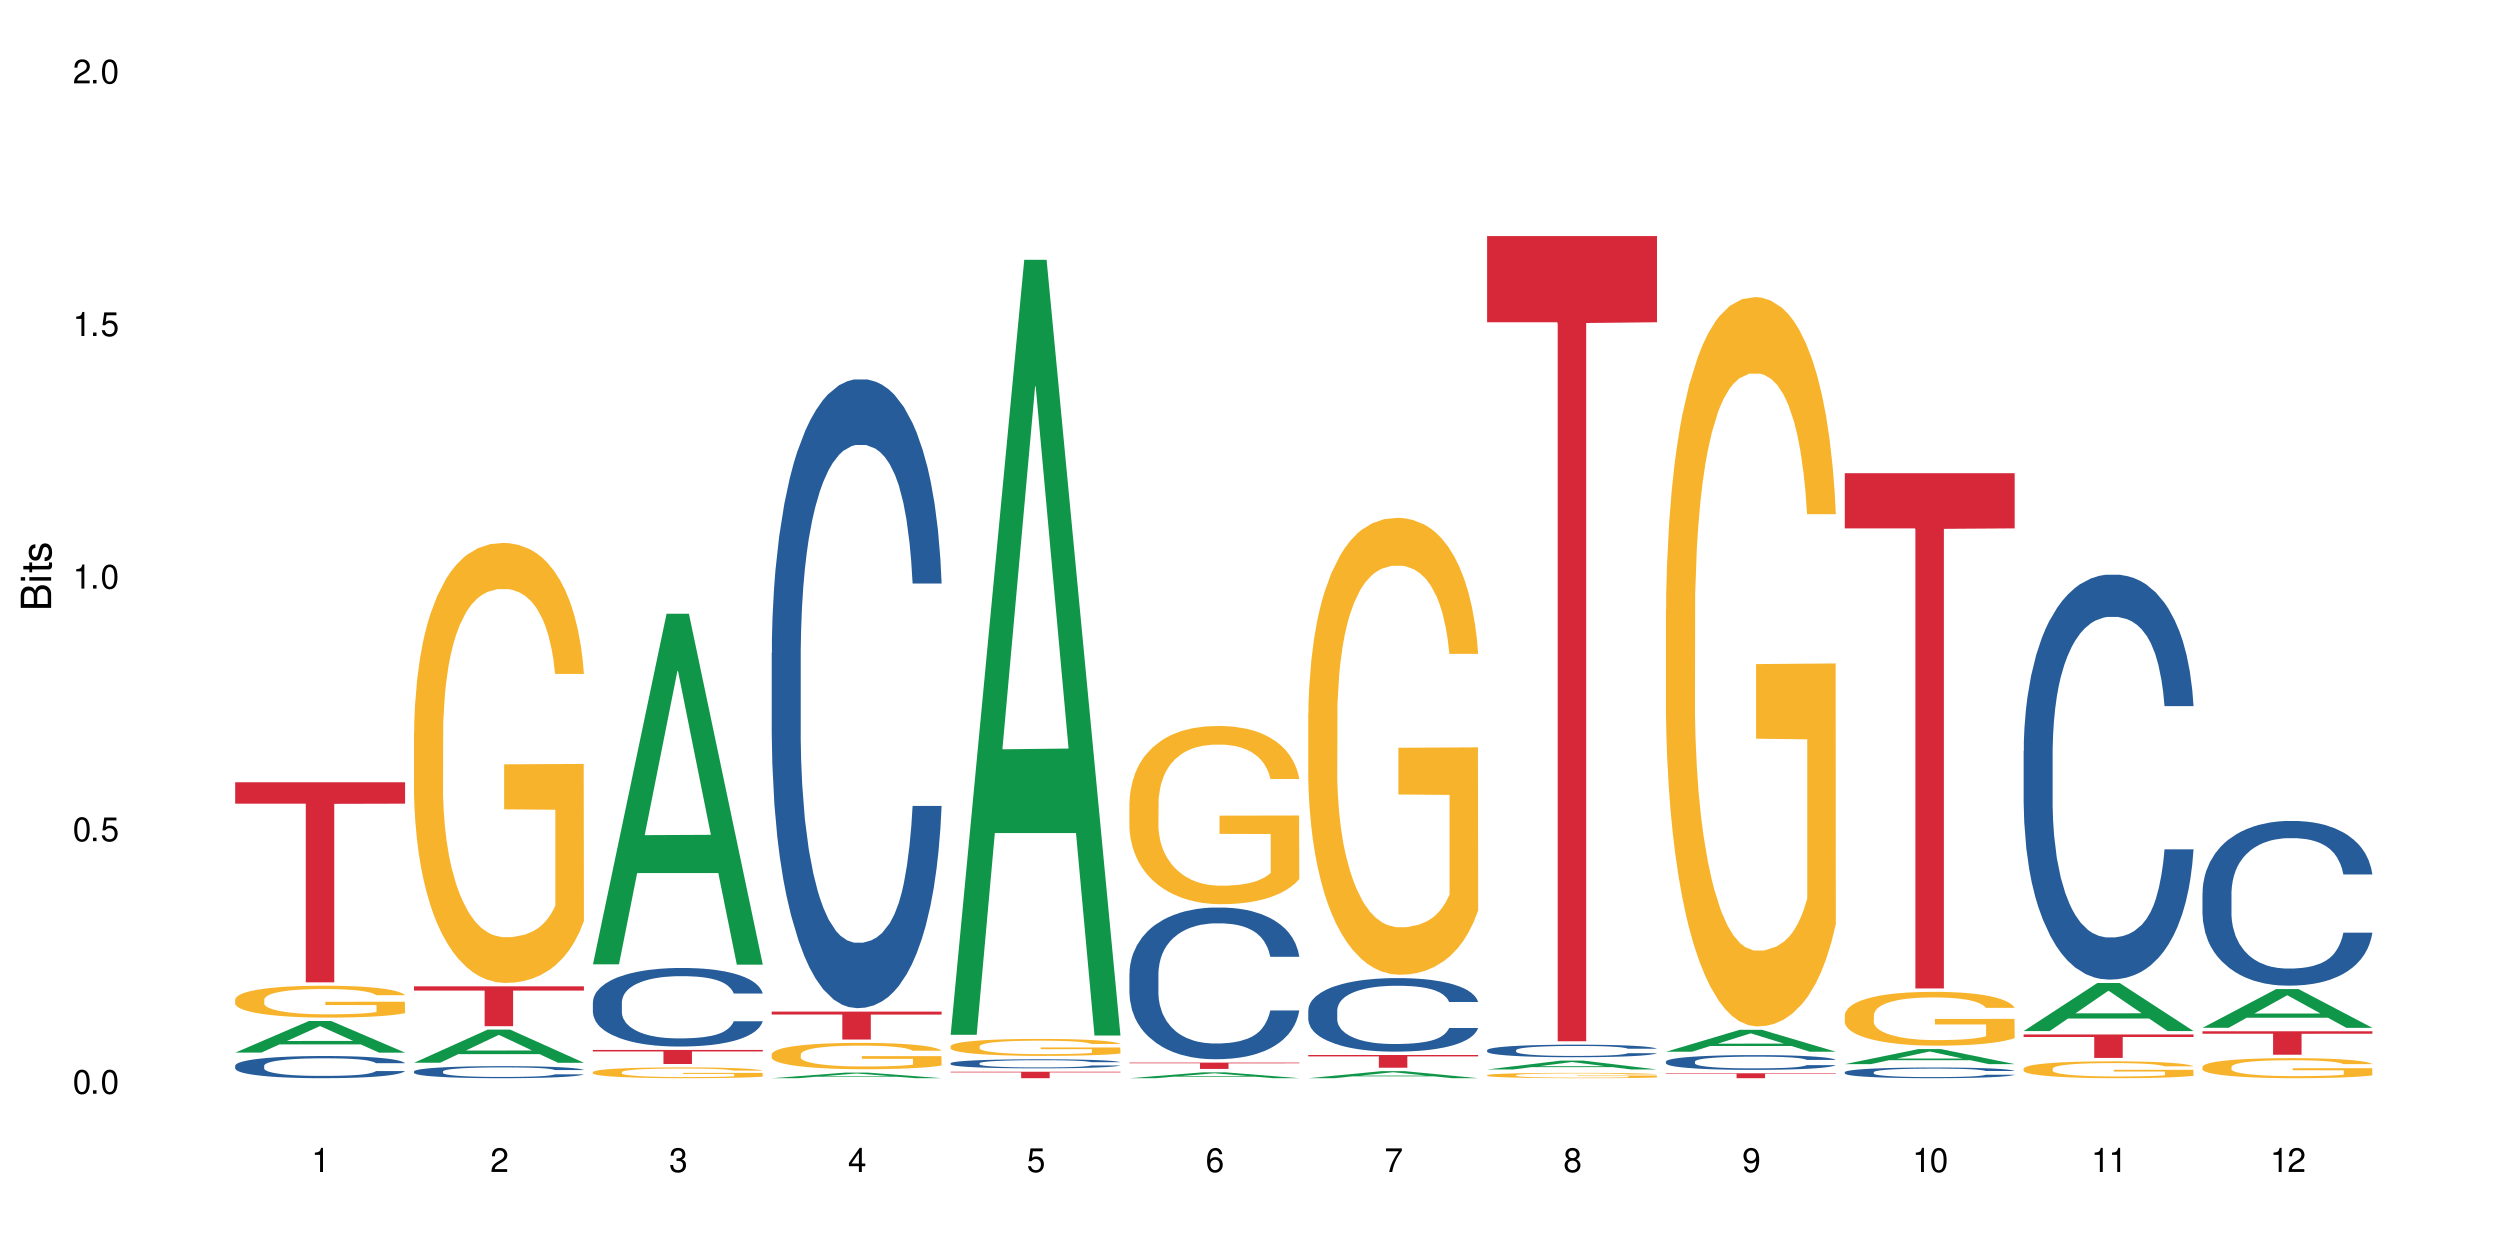 <?xml version="1.0" encoding="UTF-8"?>
<svg xmlns="http://www.w3.org/2000/svg" xmlns:xlink="http://www.w3.org/1999/xlink" width="720" height="360" viewBox="0 0 720 360">
<defs>
<g>
<g id="glyph-0-0">
</g>
<g id="glyph-0-1">
<path d="M 2.641 -6.938 C 2 -6.938 1.422 -6.656 1.078 -6.172 C 0.641 -5.562 0.406 -4.641 0.406 -3.359 C 0.406 -1.016 1.188 0.219 2.641 0.219 C 4.078 0.219 4.859 -1.016 4.859 -3.297 C 4.859 -4.641 4.656 -5.547 4.203 -6.172 C 3.844 -6.656 3.281 -6.938 2.641 -6.938 Z M 2.641 -6.188 C 3.547 -6.188 4 -5.25 4 -3.375 C 4 -1.406 3.562 -0.484 2.625 -0.484 C 1.734 -0.484 1.281 -1.438 1.281 -3.344 C 1.281 -5.25 1.734 -6.188 2.641 -6.188 Z M 2.641 -6.188 "/>
</g>
<g id="glyph-0-2">
<path d="M 1.828 -1 L 0.828 -1 L 0.828 0 L 1.828 0 Z M 1.828 -1 "/>
</g>
<g id="glyph-0-3">
<path d="M 4.562 -6.797 L 1.062 -6.797 L 0.547 -3.094 L 1.328 -3.094 C 1.719 -3.562 2.047 -3.734 2.578 -3.734 C 3.484 -3.734 4.062 -3.109 4.062 -2.094 C 4.062 -1.125 3.484 -0.531 2.578 -0.531 C 1.828 -0.531 1.375 -0.906 1.188 -1.672 L 0.328 -1.672 C 0.453 -1.109 0.547 -0.844 0.75 -0.594 C 1.125 -0.078 1.828 0.219 2.594 0.219 C 3.969 0.219 4.922 -0.781 4.922 -2.219 C 4.922 -3.562 4.031 -4.484 2.719 -4.484 C 2.25 -4.484 1.859 -4.359 1.469 -4.062 L 1.734 -5.969 L 4.562 -5.969 Z M 4.562 -6.797 "/>
</g>
<g id="glyph-0-4">
<path d="M 2.484 -4.938 L 2.484 0 L 3.328 0 L 3.328 -6.938 L 2.766 -6.938 C 2.469 -5.875 2.281 -5.734 0.984 -5.562 L 0.984 -4.938 Z M 2.484 -4.938 "/>
</g>
<g id="glyph-0-5">
<path d="M 4.859 -0.828 L 1.281 -0.828 C 1.359 -1.406 1.672 -1.781 2.5 -2.281 L 3.469 -2.828 C 4.406 -3.344 4.906 -4.062 4.906 -4.906 C 4.906 -5.484 4.672 -6.031 4.266 -6.406 C 3.859 -6.766 3.375 -6.938 2.719 -6.938 C 1.859 -6.938 1.219 -6.625 0.844 -6.031 C 0.609 -5.672 0.5 -5.234 0.484 -4.531 L 1.328 -4.531 C 1.359 -5.016 1.406 -5.281 1.531 -5.516 C 1.75 -5.938 2.188 -6.203 2.703 -6.203 C 3.469 -6.203 4.031 -5.641 4.031 -4.891 C 4.031 -4.344 3.719 -3.859 3.125 -3.516 L 2.234 -3 C 0.812 -2.172 0.406 -1.531 0.328 -0.016 L 4.859 -0.016 Z M 4.859 -0.828 "/>
</g>
<g id="glyph-0-6">
<path d="M 2.125 -3.188 L 2.578 -3.188 C 3.5 -3.188 3.984 -2.766 3.984 -1.922 C 3.984 -1.062 3.469 -0.531 2.594 -0.531 C 1.656 -0.531 1.203 -1 1.156 -2.016 L 0.312 -2.016 C 0.344 -1.453 0.438 -1.094 0.609 -0.781 C 0.953 -0.109 1.625 0.219 2.547 0.219 C 3.953 0.219 4.859 -0.625 4.859 -1.938 C 4.859 -2.828 4.516 -3.297 3.703 -3.594 C 4.344 -3.844 4.656 -4.328 4.656 -5.031 C 4.656 -6.219 3.875 -6.938 2.578 -6.938 C 1.203 -6.938 0.484 -6.172 0.453 -4.703 L 1.297 -4.703 C 1.312 -5.125 1.344 -5.359 1.453 -5.578 C 1.641 -5.969 2.062 -6.203 2.594 -6.203 C 3.344 -6.203 3.797 -5.75 3.797 -5 C 3.797 -4.516 3.609 -4.219 3.25 -4.047 C 3.016 -3.953 2.703 -3.922 2.125 -3.906 Z M 2.125 -3.188 "/>
</g>
<g id="glyph-0-7">
<path d="M 3.141 -1.672 L 3.141 0 L 3.984 0 L 3.984 -1.672 L 4.984 -1.672 L 4.984 -2.438 L 3.984 -2.438 L 3.984 -6.938 L 3.359 -6.938 L 0.266 -2.578 L 0.266 -1.672 Z M 3.141 -2.438 L 1 -2.438 L 3.141 -5.5 Z M 3.141 -2.438 "/>
</g>
<g id="glyph-0-8">
<path d="M 4.781 -5.125 C 4.609 -6.266 3.891 -6.938 2.844 -6.938 C 2.094 -6.938 1.422 -6.578 1.031 -5.953 C 0.594 -5.266 0.406 -4.422 0.406 -3.172 C 0.406 -2 0.578 -1.25 0.984 -0.641 C 1.359 -0.078 1.953 0.219 2.703 0.219 C 3.984 0.219 4.922 -0.75 4.922 -2.094 C 4.922 -3.375 4.062 -4.281 2.844 -4.281 C 2.172 -4.281 1.641 -4.031 1.281 -3.516 C 1.281 -5.234 1.828 -6.188 2.797 -6.188 C 3.391 -6.188 3.797 -5.797 3.938 -5.125 Z M 2.734 -3.531 C 3.547 -3.531 4.062 -2.953 4.062 -2.031 C 4.062 -1.156 3.484 -0.531 2.703 -0.531 C 1.922 -0.531 1.328 -1.188 1.328 -2.078 C 1.328 -2.938 1.906 -3.531 2.734 -3.531 Z M 2.734 -3.531 "/>
</g>
<g id="glyph-0-9">
<path d="M 4.984 -6.797 L 0.438 -6.797 L 0.438 -5.969 L 4.109 -5.969 C 2.5 -3.656 1.828 -2.234 1.328 0 L 2.219 0 C 2.594 -2.172 3.453 -4.047 4.984 -6.094 Z M 4.984 -6.797 "/>
</g>
<g id="glyph-0-10">
<path d="M 3.75 -3.656 C 4.469 -4.094 4.688 -4.438 4.688 -5.078 C 4.688 -6.172 3.844 -6.938 2.641 -6.938 C 1.438 -6.938 0.594 -6.172 0.594 -5.094 C 0.594 -4.438 0.812 -4.094 1.516 -3.656 C 0.734 -3.266 0.359 -2.703 0.359 -1.922 C 0.359 -0.656 1.281 0.219 2.641 0.219 C 3.984 0.219 4.922 -0.656 4.922 -1.922 C 4.922 -2.703 4.531 -3.266 3.75 -3.656 Z M 2.641 -6.188 C 3.359 -6.188 3.812 -5.75 3.812 -5.062 C 3.812 -4.406 3.344 -3.984 2.641 -3.984 C 1.922 -3.984 1.453 -4.406 1.453 -5.078 C 1.453 -5.75 1.922 -6.188 2.641 -6.188 Z M 2.641 -3.266 C 3.484 -3.266 4.062 -2.719 4.062 -1.906 C 4.062 -1.078 3.484 -0.531 2.625 -0.531 C 1.797 -0.531 1.219 -1.094 1.219 -1.906 C 1.219 -2.719 1.781 -3.266 2.641 -3.266 Z M 2.641 -3.266 "/>
</g>
<g id="glyph-0-11">
<path d="M 0.516 -1.578 C 0.672 -0.453 1.406 0.219 2.438 0.219 C 3.188 0.219 3.859 -0.141 4.266 -0.766 C 4.688 -1.453 4.891 -2.297 4.891 -3.547 C 4.891 -4.719 4.703 -5.453 4.312 -6.078 C 3.938 -6.641 3.344 -6.938 2.594 -6.938 C 1.297 -6.938 0.359 -5.969 0.359 -4.625 C 0.359 -3.344 1.234 -2.453 2.453 -2.453 C 3.094 -2.453 3.578 -2.672 4.016 -3.203 C 4 -1.484 3.469 -0.531 2.5 -0.531 C 1.906 -0.531 1.484 -0.906 1.359 -1.578 Z M 2.578 -6.203 C 3.375 -6.203 3.969 -5.531 3.969 -4.641 C 3.969 -3.797 3.391 -3.188 2.547 -3.188 C 1.734 -3.188 1.234 -3.766 1.234 -4.688 C 1.234 -5.562 1.797 -6.203 2.578 -6.203 Z M 2.578 -6.203 "/>
</g>
<g id="glyph-1-0">
</g>
<g id="glyph-1-1">
<path d="M 0 -0.953 L 0 -4.891 C 0 -5.719 -0.234 -6.344 -0.734 -6.797 C -1.188 -7.234 -1.812 -7.469 -2.5 -7.469 C -3.547 -7.469 -4.188 -7 -4.625 -5.875 C -4.984 -6.688 -5.625 -7.094 -6.531 -7.094 C -7.172 -7.094 -7.734 -6.859 -8.141 -6.391 C -8.562 -5.922 -8.75 -5.344 -8.75 -4.5 L -8.75 -0.953 Z M -4.984 -2.062 L -7.766 -2.062 L -7.766 -4.219 C -7.766 -4.844 -7.688 -5.203 -7.453 -5.5 C -7.219 -5.812 -6.859 -5.969 -6.375 -5.969 C -5.891 -5.969 -5.531 -5.812 -5.297 -5.5 C -5.062 -5.203 -4.984 -4.844 -4.984 -4.219 Z M -0.984 -2.062 L -4 -2.062 L -4 -4.781 C -4 -5.766 -3.438 -6.359 -2.484 -6.359 C -1.547 -6.359 -0.984 -5.766 -0.984 -4.781 Z M -0.984 -2.062 "/>
</g>
<g id="glyph-1-2">
<path d="M -6.281 -1.797 L -6.281 -0.797 L 0 -0.797 L 0 -1.797 Z M -8.75 -1.797 L -8.75 -0.797 L -7.484 -0.797 L -7.484 -1.797 Z M -8.75 -1.797 "/>
</g>
<g id="glyph-1-3">
<path d="M -6.281 -3.047 L -6.281 -2.016 L -8.016 -2.016 L -8.016 -1.016 L -6.281 -1.016 L -6.281 -0.172 L -5.469 -0.172 L -5.469 -1.016 L -0.719 -1.016 C -0.078 -1.016 0.281 -1.453 0.281 -2.234 C 0.281 -2.5 0.25 -2.719 0.188 -3.047 L -0.641 -3.047 C -0.609 -2.906 -0.594 -2.766 -0.594 -2.562 C -0.594 -2.141 -0.719 -2.016 -1.156 -2.016 L -5.469 -2.016 L -5.469 -3.047 Z M -6.281 -3.047 "/>
</g>
<g id="glyph-1-4">
<path d="M -4.531 -5.25 C -5.766 -5.25 -6.469 -4.422 -6.469 -2.969 C -6.469 -1.516 -5.719 -0.562 -4.547 -0.562 C -3.562 -0.562 -3.094 -1.062 -2.734 -2.562 L -2.516 -3.484 C -2.344 -4.188 -2.094 -4.469 -1.641 -4.469 C -1.047 -4.469 -0.641 -3.875 -0.641 -3 C -0.641 -2.453 -0.797 -2 -1.062 -1.75 C -1.25 -1.594 -1.422 -1.531 -1.875 -1.469 L -1.875 -0.406 C -0.422 -0.453 0.281 -1.266 0.281 -2.922 C 0.281 -4.5 -0.5 -5.516 -1.719 -5.516 C -2.656 -5.516 -3.172 -4.984 -3.469 -3.734 L -3.703 -2.766 C -3.891 -1.953 -4.156 -1.609 -4.594 -1.609 C -5.188 -1.609 -5.547 -2.125 -5.547 -2.938 C -5.547 -3.75 -5.203 -4.172 -4.531 -4.203 Z M -4.531 -5.25 "/>
</g>
</g>
</defs>
<rect x="-72" y="-36" width="864" height="432" fill="rgb(100%, 100%, 100%)" fill-opacity="1"/>
<path fill-rule="nonzero" fill="rgb(6.275%, 58.824%, 28.235%)" fill-opacity="1" d="M 67.73 303.152 L 67.785 303.145 L 88.957 294.051 L 95.387 294.051 L 116.664 303.16 L 109.188 303.16 L 103.855 300.781 L 80.488 300.781 L 75.258 303.152 L 67.73 303.152 L 82.734 299.801 L 101.711 299.789 L 92.25 295.539 L 92.145 295.531 L 92.039 295.559 L 82.684 299.789 L 82.734 299.801 Z M 67.73 303.152 "/>
<path fill-rule="nonzero" fill="rgb(14.51%, 36.078%, 60%)" fill-opacity="1" d="M 67.73 306.914 L 67.789 306.906 L 67.789 306.766 L 67.969 306.547 L 68.387 306.266 L 68.805 306.074 L 69.879 305.727 L 71.371 305.395 L 72.922 305.137 L 74.055 304.988 L 75.07 304.871 L 77.398 304.652 L 78.891 304.543 L 80.5 304.445 L 82.469 304.344 L 83.902 304.285 L 87.125 304.191 L 89.512 304.152 L 91.363 304.133 L 95.359 304.133 L 97.746 304.156 L 99.477 304.188 L 101.387 304.234 L 102.996 304.285 L 105.801 304.414 L 108.309 304.578 L 109.441 304.672 L 111.234 304.852 L 112.605 305.027 L 113.559 305.18 L 114.633 305.395 L 115.59 305.656 L 116.305 305.957 L 116.664 306.207 L 108.309 306.207 L 107.891 305.973 L 107.414 305.793 L 106.52 305.555 L 105.625 305.383 L 104.371 305.215 L 103.238 305.102 L 101.684 304.992 L 100.312 304.922 L 98.879 304.871 L 97.508 304.836 L 94.883 304.801 L 91.84 304.801 L 90.707 304.812 L 88.379 304.859 L 87.125 304.898 L 85.336 304.98 L 84.082 305.055 L 82.59 305.172 L 81.574 305.273 L 80.32 305.426 L 79.426 305.559 L 78.414 305.75 L 77.816 305.898 L 77.277 306.062 L 76.801 306.254 L 76.441 306.457 L 76.203 306.676 L 76.086 306.883 L 76.086 307.789 L 76.203 308 L 76.504 308.246 L 77.277 308.602 L 78.414 308.91 L 79.727 309.156 L 80.977 309.332 L 81.695 309.414 L 82.648 309.508 L 84.141 309.621 L 86.289 309.738 L 87.543 309.785 L 89.453 309.832 L 91.422 309.855 L 94.047 309.855 L 96.375 309.832 L 97.926 309.805 L 99.535 309.758 L 101.746 309.656 L 103.117 309.566 L 104.312 309.453 L 105.207 309.344 L 105.801 309.25 L 106.699 309.066 L 107.414 308.871 L 107.949 308.664 L 108.309 308.469 L 116.664 308.469 L 116.305 308.699 L 115.77 308.93 L 115.23 309.098 L 114.395 309.301 L 113.441 309.484 L 112.066 309.688 L 110.934 309.82 L 109.441 309.969 L 108.07 310.078 L 106.578 310.18 L 104.371 310.293 L 102.938 310.352 L 101.387 310.406 L 99.535 310.453 L 97.211 310.492 L 94.703 310.516 L 92.375 310.523 L 89.871 310.512 L 88.02 310.488 L 85.574 310.434 L 82.531 310.328 L 80.32 310.219 L 78.59 310.109 L 77.102 309.992 L 75.43 309.832 L 73.281 309.578 L 71.969 309.379 L 71.074 309.215 L 70.059 308.988 L 69.344 308.781 L 68.508 308.457 L 67.91 308.039 L 67.73 307.719 Z M 67.73 306.914 "/>
<path fill-rule="nonzero" fill="rgb(96.863%, 70.196%, 16.863%)" fill-opacity="1" d="M 67.73 287.824 L 67.789 287.816 L 67.789 287.648 L 68.031 287.27 L 68.625 286.75 L 69.402 286.32 L 70.238 285.984 L 70.773 285.809 L 71.668 285.559 L 72.445 285.375 L 74.414 284.996 L 76.922 284.645 L 78.293 284.492 L 79.844 284.348 L 82.051 284.191 L 83.066 284.133 L 86.172 283.996 L 89.691 283.914 L 93.57 283.887 L 95.359 283.895 L 97.805 283.93 L 101.148 284.023 L 103.059 284.105 L 104.551 284.191 L 106.102 284.301 L 108.012 284.469 L 109.801 284.668 L 111.234 284.871 L 112.664 285.121 L 113.859 285.391 L 114.871 285.684 L 115.77 286.035 L 116.305 286.332 L 116.664 286.625 L 108.367 286.625 L 107.891 286.332 L 107.355 286.102 L 106.461 285.828 L 105.562 285.625 L 104.668 285.465 L 102.996 285.246 L 101.566 285.113 L 99.777 284.996 L 98.047 284.922 L 96.074 284.871 L 94.883 284.852 L 91.719 284.852 L 88.855 284.91 L 87.184 284.98 L 85.992 285.047 L 84.32 285.172 L 83.305 285.273 L 82.707 285.34 L 80.918 285.602 L 79.727 285.836 L 79.07 285.996 L 78.234 286.246 L 77.637 286.473 L 76.98 286.809 L 76.621 287.059 L 76.145 287.633 L 76.086 289.141 L 76.266 289.461 L 76.621 289.805 L 77.102 290.105 L 77.816 290.426 L 78.531 290.668 L 79.785 290.996 L 80.859 291.215 L 81.695 291.359 L 83.305 291.586 L 83.961 291.66 L 85.512 291.812 L 87.125 291.93 L 89.094 292.027 L 90.586 292.078 L 92.973 292.121 L 96.016 292.121 L 99.598 292.07 L 101.863 292.004 L 103.414 291.938 L 104.43 291.879 L 105.684 291.785 L 106.578 291.703 L 107.414 291.609 L 108.43 291.469 L 108.43 289.461 L 93.688 289.453 L 93.688 288.512 L 116.602 288.504 L 116.664 291.785 L 115.41 292.012 L 113.859 292.23 L 112.367 292.398 L 110.816 292.543 L 108.605 292.699 L 106.816 292.801 L 104.07 292.918 L 101.566 292.996 L 98.941 293.043 L 96.613 293.07 L 93.867 293.078 L 91.422 293.062 L 88.797 293.012 L 86.707 292.945 L 84.797 292.859 L 82.887 292.75 L 80.5 292.574 L 78.949 292.434 L 77.34 292.254 L 75.727 292.047 L 74.297 291.82 L 73.34 291.645 L 72.387 291.441 L 71.371 291.191 L 70.418 290.906 L 69.699 290.645 L 69.043 290.352 L 68.566 290.074 L 68.09 289.695 L 67.852 289.395 L 67.73 289.133 Z M 67.73 287.824 "/>
<path fill-rule="nonzero" fill="rgb(83.922%, 15.686%, 22.353%)" fill-opacity="1" d="M 67.73 225.285 L 116.664 225.285 L 116.664 231.453 L 96.27 231.508 L 96.27 282.914 L 88.066 282.914 L 88.066 231.562 L 87.945 231.453 L 67.73 231.453 Z M 67.73 225.285 "/>
<path fill-rule="nonzero" fill="rgb(6.275%, 58.824%, 28.235%)" fill-opacity="1" d="M 119.238 306.07 L 119.289 306.059 L 140.465 296.516 L 146.895 296.516 L 168.172 306.078 L 160.695 306.078 L 155.363 303.582 L 131.996 303.582 L 126.766 306.07 L 119.238 306.07 L 134.242 302.551 L 153.219 302.539 L 143.758 298.078 L 143.652 298.07 L 143.547 298.098 L 134.191 302.539 L 134.242 302.551 Z M 119.238 306.07 "/>
<path fill-rule="nonzero" fill="rgb(14.51%, 36.078%, 60%)" fill-opacity="1" d="M 119.238 308.562 L 119.297 308.559 L 119.297 308.48 L 119.477 308.363 L 119.895 308.211 L 120.312 308.105 L 121.387 307.918 L 122.879 307.738 L 124.43 307.598 L 125.562 307.516 L 126.578 307.453 L 128.906 307.332 L 130.398 307.273 L 132.008 307.219 L 133.977 307.164 L 135.41 307.133 L 138.633 307.082 L 141.02 307.062 L 142.871 307.051 L 146.867 307.051 L 149.254 307.062 L 150.984 307.082 L 152.895 307.105 L 154.504 307.133 L 157.309 307.203 L 159.816 307.293 L 160.949 307.344 L 162.742 307.441 L 164.113 307.535 L 165.066 307.621 L 166.141 307.738 L 167.098 307.879 L 167.812 308.043 L 168.172 308.18 L 159.816 308.18 L 159.398 308.051 L 158.922 307.953 L 158.027 307.824 L 157.133 307.73 L 155.879 307.637 L 154.746 307.578 L 153.191 307.52 L 151.82 307.48 L 150.387 307.453 L 149.016 307.434 L 146.391 307.414 L 143.348 307.414 L 142.211 307.418 L 139.887 307.445 L 138.633 307.469 L 136.844 307.512 L 135.59 307.555 L 134.098 307.617 L 133.082 307.672 L 131.828 307.754 L 130.934 307.824 L 129.922 307.93 L 129.324 308.008 L 128.785 308.098 L 128.309 308.203 L 127.949 308.312 L 127.711 308.43 L 127.594 308.547 L 127.594 309.039 L 127.711 309.152 L 128.012 309.285 L 128.785 309.48 L 129.922 309.648 L 131.234 309.781 L 132.484 309.875 L 133.203 309.918 L 134.156 309.969 L 135.648 310.035 L 137.797 310.098 L 139.051 310.121 L 140.961 310.148 L 142.93 310.16 L 145.555 310.16 L 147.883 310.148 L 149.434 310.133 L 151.043 310.105 L 153.254 310.055 L 154.625 310.004 L 155.816 309.941 L 156.715 309.883 L 157.309 309.832 L 158.207 309.73 L 158.922 309.625 L 159.457 309.512 L 159.816 309.406 L 168.172 309.406 L 167.812 309.531 L 167.277 309.656 L 166.738 309.75 L 165.902 309.859 L 164.949 309.957 L 163.574 310.07 L 162.441 310.141 L 160.949 310.223 L 159.578 310.281 L 158.086 310.336 L 155.879 310.398 L 154.445 310.43 L 152.895 310.457 L 151.043 310.484 L 148.719 310.508 L 146.211 310.52 L 143.883 310.523 L 141.379 310.516 L 139.527 310.504 L 137.082 310.477 L 134.039 310.418 L 131.828 310.355 L 130.098 310.297 L 128.605 310.234 L 126.938 310.148 L 124.789 310.008 L 123.477 309.902 L 122.582 309.812 L 121.566 309.688 L 120.852 309.578 L 120.016 309.398 L 119.418 309.176 L 119.238 309 Z M 119.238 308.562 "/>
<path fill-rule="nonzero" fill="rgb(96.863%, 70.196%, 16.863%)" fill-opacity="1" d="M 119.238 210.637 L 119.297 210.52 L 119.297 208.207 L 119.535 202.996 L 120.133 195.82 L 120.91 189.918 L 121.746 185.289 L 122.281 182.859 L 123.176 179.387 L 123.953 176.844 L 125.922 171.633 L 128.43 166.773 L 129.801 164.691 L 131.352 162.723 L 133.559 160.523 L 134.574 159.715 L 137.676 157.863 L 141.199 156.703 L 145.078 156.355 L 146.867 156.473 L 149.312 156.938 L 152.656 158.207 L 154.566 159.367 L 156.059 160.523 L 157.609 162.027 L 159.52 164.344 L 161.309 167.121 L 162.742 169.898 L 164.172 173.371 L 165.367 177.074 L 166.379 181.125 L 167.277 185.984 L 167.812 190.035 L 168.172 194.086 L 159.875 194.086 L 159.398 190.035 L 158.863 186.91 L 157.965 183.09 L 157.07 180.312 L 156.176 178.113 L 154.504 175.105 L 153.074 173.254 L 151.281 171.633 L 149.551 170.594 L 147.582 169.898 L 146.391 169.668 L 143.227 169.668 L 140.363 170.477 L 138.691 171.402 L 137.5 172.328 L 135.828 174.062 L 134.812 175.453 L 134.215 176.379 L 132.426 179.965 L 131.234 183.207 L 130.578 185.406 L 129.742 188.879 L 129.145 192.004 L 128.488 196.633 L 128.129 200.105 L 127.652 207.973 L 127.594 228.805 L 127.773 233.203 L 128.129 237.949 L 128.605 242.113 L 129.324 246.512 L 130.039 249.871 L 131.293 254.383 L 132.367 257.391 L 133.203 259.359 L 134.812 262.484 L 135.469 263.527 L 137.02 265.609 L 138.633 267.23 L 140.602 268.617 L 142.094 269.312 L 144.48 269.891 L 147.523 269.891 L 151.105 269.195 L 153.371 268.27 L 154.922 267.344 L 155.938 266.535 L 157.191 265.262 L 158.086 264.105 L 158.922 262.832 L 159.938 260.863 L 159.938 233.203 L 145.195 233.09 L 145.195 220.125 L 168.109 220.012 L 168.172 265.262 L 166.918 268.387 L 165.367 271.395 L 163.875 273.711 L 162.324 275.676 L 160.113 277.875 L 158.324 279.266 L 155.578 280.887 L 153.074 281.926 L 150.449 282.621 L 148.121 282.969 L 145.375 283.086 L 142.93 282.852 L 140.305 282.16 L 138.215 281.234 L 136.305 280.074 L 134.395 278.57 L 132.008 276.141 L 130.457 274.172 L 128.848 271.742 L 127.234 268.848 L 125.801 265.723 L 124.848 263.293 L 123.895 260.516 L 122.879 257.043 L 121.926 253.109 L 121.207 249.523 L 120.551 245.473 L 120.074 241.652 L 119.598 236.445 L 119.359 232.277 L 119.238 228.691 Z M 119.238 210.637 "/>
<path fill-rule="nonzero" fill="rgb(83.922%, 15.686%, 22.353%)" fill-opacity="1" d="M 119.238 284.059 L 168.172 284.059 L 168.172 285.289 L 147.777 285.297 L 147.777 295.543 L 139.574 295.543 L 139.574 285.309 L 139.453 285.289 L 119.238 285.289 Z M 119.238 284.059 "/>
<path fill-rule="nonzero" fill="rgb(6.275%, 58.824%, 28.235%)" fill-opacity="1" d="M 170.746 277.723 L 170.797 277.629 L 191.973 176.746 L 198.402 176.746 L 219.68 277.816 L 212.203 277.816 L 206.871 251.434 L 183.504 251.434 L 178.273 277.723 L 170.746 277.723 L 185.75 240.52 L 204.727 240.426 L 195.266 193.258 L 195.16 193.164 L 195.055 193.449 L 185.699 240.426 L 185.75 240.52 Z M 170.746 277.723 "/>
<path fill-rule="nonzero" fill="rgb(14.51%, 36.078%, 60%)" fill-opacity="1" d="M 170.746 288.633 L 170.805 288.613 L 170.805 288.117 L 170.984 287.332 L 171.402 286.34 L 171.82 285.656 L 172.895 284.438 L 174.387 283.258 L 175.938 282.348 L 177.07 281.809 L 178.086 281.398 L 180.414 280.633 L 181.906 280.238 L 183.516 279.887 L 185.484 279.535 L 186.918 279.328 L 190.141 279 L 192.527 278.855 L 194.375 278.793 L 198.375 278.793 L 200.762 278.875 L 202.492 278.977 L 204.402 279.145 L 206.012 279.328 L 208.816 279.785 L 211.324 280.363 L 212.457 280.695 L 214.25 281.336 L 215.621 281.957 L 216.574 282.492 L 217.648 283.258 L 218.605 284.188 L 219.32 285.242 L 219.68 286.133 L 211.324 286.133 L 210.906 285.305 L 210.43 284.664 L 209.535 283.816 L 208.641 283.215 L 207.387 282.617 L 206.25 282.223 L 204.699 281.832 L 203.328 281.582 L 201.895 281.398 L 200.523 281.273 L 197.898 281.148 L 194.855 281.148 L 193.719 281.191 L 191.395 281.355 L 190.141 281.5 L 188.352 281.789 L 187.098 282.059 L 185.605 282.473 L 184.59 282.824 L 183.336 283.359 L 182.441 283.836 L 181.426 284.52 L 180.832 285.035 L 180.293 285.613 L 179.816 286.297 L 179.457 287.02 L 179.219 287.785 L 179.102 288.531 L 179.102 291.734 L 179.219 292.477 L 179.52 293.348 L 180.293 294.605 L 181.426 295.703 L 182.742 296.57 L 183.992 297.191 L 184.711 297.48 L 185.664 297.812 L 187.156 298.227 L 189.305 298.641 L 190.559 298.805 L 192.469 298.969 L 194.438 299.051 L 197.062 299.051 L 199.391 298.969 L 200.941 298.867 L 202.551 298.699 L 204.762 298.348 L 206.133 298.02 L 207.324 297.625 L 208.223 297.234 L 208.816 296.902 L 209.711 296.262 L 210.43 295.559 L 210.965 294.836 L 211.324 294.133 L 219.68 294.133 L 219.32 294.957 L 218.785 295.766 L 218.246 296.363 L 217.41 297.09 L 216.457 297.73 L 215.082 298.453 L 213.949 298.93 L 212.457 299.445 L 211.086 299.836 L 209.594 300.188 L 207.387 300.602 L 205.953 300.809 L 204.402 300.996 L 202.551 301.16 L 200.227 301.305 L 197.719 301.387 L 195.391 301.41 L 192.887 301.367 L 191.035 301.285 L 188.59 301.098 L 185.547 300.727 L 183.336 300.332 L 181.605 299.941 L 180.113 299.527 L 178.445 298.969 L 176.297 298.059 L 174.984 297.355 L 174.086 296.777 L 173.074 295.973 L 172.355 295.25 L 171.523 294.09 L 170.926 292.621 L 170.746 291.484 Z M 170.746 288.633 "/>
<path fill-rule="nonzero" fill="rgb(96.863%, 70.196%, 16.863%)" fill-opacity="1" d="M 170.746 308.746 L 170.805 308.742 L 170.805 308.684 L 171.043 308.559 L 171.641 308.383 L 172.418 308.238 L 173.254 308.121 L 173.789 308.062 L 174.684 307.977 L 175.461 307.914 L 177.43 307.789 L 179.938 307.668 L 181.309 307.617 L 182.859 307.57 L 185.066 307.516 L 186.082 307.496 L 189.184 307.449 L 192.707 307.422 L 196.586 307.414 L 198.375 307.414 L 200.82 307.426 L 204.164 307.457 L 206.074 307.488 L 207.566 307.516 L 209.117 307.551 L 211.027 307.609 L 212.816 307.676 L 214.25 307.746 L 215.68 307.832 L 216.875 307.922 L 217.887 308.02 L 218.785 308.141 L 219.32 308.238 L 219.68 308.34 L 211.383 308.34 L 210.906 308.238 L 210.371 308.164 L 209.473 308.07 L 208.578 308 L 207.684 307.945 L 206.012 307.871 L 204.582 307.828 L 202.789 307.789 L 201.059 307.762 L 199.09 307.746 L 197.898 307.738 L 194.734 307.738 L 191.871 307.758 L 190.199 307.781 L 189.008 307.805 L 187.336 307.848 L 186.32 307.883 L 185.723 307.902 L 183.934 307.992 L 182.742 308.07 L 182.086 308.125 L 181.25 308.211 L 180.652 308.289 L 179.996 308.402 L 179.637 308.484 L 179.16 308.68 L 179.102 309.191 L 179.281 309.297 L 179.637 309.414 L 180.113 309.516 L 180.832 309.625 L 181.547 309.707 L 182.801 309.816 L 183.875 309.891 L 184.711 309.941 L 186.32 310.016 L 186.977 310.043 L 188.527 310.094 L 190.141 310.133 L 192.109 310.168 L 193.602 310.184 L 195.988 310.199 L 199.031 310.199 L 202.613 310.18 L 204.879 310.16 L 206.43 310.137 L 207.445 310.117 L 208.699 310.086 L 209.594 310.055 L 210.43 310.023 L 211.445 309.977 L 211.445 309.297 L 196.703 309.297 L 196.703 308.977 L 219.617 308.977 L 219.68 310.086 L 218.426 310.16 L 216.875 310.234 L 215.383 310.293 L 213.832 310.34 L 211.621 310.395 L 209.832 310.43 L 207.086 310.469 L 204.582 310.492 L 201.957 310.512 L 199.629 310.52 L 196.883 310.523 L 194.438 310.516 L 191.812 310.5 L 189.723 310.477 L 187.812 310.449 L 185.902 310.41 L 183.516 310.352 L 181.965 310.305 L 180.355 310.242 L 178.742 310.172 L 177.309 310.098 L 176.355 310.035 L 175.402 309.969 L 174.387 309.883 L 173.43 309.785 L 172.715 309.699 L 172.059 309.598 L 171.582 309.504 L 171.105 309.379 L 170.867 309.277 L 170.746 309.188 Z M 170.746 308.746 "/>
<path fill-rule="nonzero" fill="rgb(83.922%, 15.686%, 22.353%)" fill-opacity="1" d="M 170.746 302.383 L 219.68 302.383 L 219.68 302.816 L 199.285 302.82 L 199.285 306.438 L 191.078 306.438 L 191.078 302.824 L 190.961 302.816 L 170.746 302.816 Z M 170.746 302.383 "/>
<path fill-rule="nonzero" fill="rgb(6.275%, 58.824%, 28.235%)" fill-opacity="1" d="M 222.254 310.52 L 222.305 310.52 L 243.48 308.906 L 249.91 308.906 L 271.188 310.523 L 263.711 310.523 L 258.379 310.102 L 235.008 310.102 L 229.781 310.52 L 222.254 310.52 L 237.258 309.926 L 256.234 309.926 L 246.773 309.172 L 246.668 309.168 L 246.562 309.172 L 237.207 309.926 L 237.258 309.926 Z M 222.254 310.52 "/>
<path fill-rule="nonzero" fill="rgb(14.51%, 36.078%, 60%)" fill-opacity="1" d="M 222.254 188.074 L 222.312 187.91 L 222.312 183.938 L 222.492 177.648 L 222.91 169.703 L 223.328 164.242 L 224.402 154.477 L 225.895 145.043 L 227.445 137.762 L 228.578 133.457 L 229.594 130.148 L 231.922 124.023 L 233.414 120.879 L 235.023 118.066 L 236.992 115.254 L 238.426 113.598 L 241.648 110.949 L 244.035 109.793 L 245.883 109.293 L 249.883 109.293 L 252.27 109.957 L 254 110.785 L 255.91 112.109 L 257.52 113.598 L 260.324 117.238 L 262.832 121.875 L 263.965 124.52 L 265.754 129.652 L 267.129 134.617 L 268.082 138.922 L 269.156 145.043 L 270.113 152.492 L 270.828 160.934 L 271.188 168.051 L 262.832 168.051 L 262.414 161.43 L 261.938 156.297 L 261.043 149.512 L 260.145 144.715 L 258.895 139.914 L 257.758 136.77 L 256.207 133.625 L 254.836 131.637 L 253.402 130.148 L 252.031 129.156 L 249.406 128.164 L 246.363 128.164 L 245.227 128.492 L 242.902 129.816 L 241.648 130.977 L 239.855 133.293 L 238.605 135.445 L 237.113 138.754 L 236.098 141.566 L 234.844 145.871 L 233.949 149.68 L 232.934 155.141 L 232.34 159.277 L 231.801 163.91 L 231.324 169.375 L 230.965 175.164 L 230.727 181.289 L 230.609 187.246 L 230.609 212.902 L 230.727 218.859 L 231.027 225.812 L 231.801 235.906 L 232.934 244.68 L 234.25 251.629 L 235.5 256.594 L 236.219 258.91 L 237.172 261.559 L 238.664 264.871 L 240.812 268.18 L 242.066 269.504 L 243.977 270.828 L 245.945 271.488 L 248.57 271.488 L 250.898 270.828 L 252.449 270 L 254.059 268.676 L 256.266 265.863 L 257.641 263.215 L 258.832 260.07 L 259.73 256.926 L 260.324 254.277 L 261.219 249.148 L 261.938 243.52 L 262.473 237.727 L 262.832 232.102 L 271.188 232.102 L 270.828 238.719 L 270.289 245.176 L 269.754 249.973 L 268.918 255.766 L 267.965 260.898 L 266.59 266.691 L 265.457 270.496 L 263.965 274.637 L 262.594 277.781 L 261.102 280.594 L 258.895 283.902 L 257.461 285.559 L 255.91 287.047 L 254.059 288.371 L 251.73 289.531 L 249.227 290.191 L 246.898 290.359 L 244.391 290.027 L 242.543 289.363 L 240.098 287.875 L 237.051 284.895 L 234.844 281.75 L 233.113 278.605 L 231.621 275.297 L 229.953 270.828 L 227.805 263.547 L 226.492 257.918 L 225.594 253.285 L 224.582 246.828 L 223.863 241.039 L 223.031 231.77 L 222.434 220.02 L 222.254 210.914 Z M 222.254 188.074 "/>
<path fill-rule="nonzero" fill="rgb(96.863%, 70.196%, 16.863%)" fill-opacity="1" d="M 222.254 303.602 L 222.312 303.594 L 222.312 303.457 L 222.551 303.145 L 223.148 302.715 L 223.926 302.363 L 224.762 302.086 L 225.297 301.941 L 226.191 301.734 L 226.969 301.582 L 228.938 301.27 L 231.445 300.977 L 232.816 300.855 L 234.367 300.734 L 236.574 300.605 L 237.59 300.555 L 240.691 300.445 L 244.215 300.375 L 248.094 300.355 L 249.883 300.363 L 252.328 300.391 L 255.672 300.465 L 257.582 300.535 L 259.07 300.605 L 260.625 300.695 L 262.535 300.832 L 264.324 301 L 265.754 301.164 L 267.188 301.371 L 268.383 301.594 L 269.395 301.836 L 270.289 302.129 L 270.828 302.371 L 271.188 302.613 L 262.891 302.613 L 262.414 302.371 L 261.875 302.184 L 260.98 301.953 L 260.086 301.789 L 259.191 301.656 L 257.52 301.477 L 256.09 301.367 L 254.297 301.27 L 252.566 301.207 L 250.598 301.164 L 249.406 301.152 L 246.242 301.152 L 243.379 301.199 L 241.707 301.254 L 240.516 301.312 L 238.844 301.414 L 237.828 301.496 L 237.23 301.555 L 235.441 301.766 L 234.25 301.961 L 233.59 302.094 L 232.758 302.301 L 232.16 302.488 L 231.504 302.762 L 231.145 302.973 L 230.668 303.441 L 230.609 304.688 L 230.785 304.949 L 231.145 305.234 L 231.621 305.484 L 232.34 305.746 L 233.055 305.945 L 234.309 306.215 L 235.383 306.395 L 236.219 306.516 L 237.828 306.699 L 238.484 306.762 L 240.035 306.887 L 241.648 306.984 L 243.617 307.066 L 245.109 307.109 L 247.496 307.145 L 250.539 307.145 L 254.121 307.102 L 256.387 307.047 L 257.938 306.992 L 258.953 306.941 L 260.207 306.867 L 261.102 306.797 L 261.938 306.723 L 262.949 306.605 L 262.949 304.949 L 248.211 304.941 L 248.211 304.168 L 271.125 304.16 L 271.188 306.867 L 269.934 307.055 L 268.383 307.234 L 266.891 307.371 L 265.34 307.488 L 263.129 307.621 L 261.34 307.703 L 258.594 307.801 L 256.09 307.863 L 253.465 307.906 L 251.137 307.926 L 248.391 307.934 L 245.945 307.918 L 243.32 307.875 L 241.23 307.82 L 239.32 307.754 L 237.41 307.664 L 235.023 307.516 L 233.473 307.398 L 231.859 307.254 L 230.25 307.082 L 228.816 306.895 L 227.863 306.75 L 226.91 306.582 L 225.895 306.375 L 224.938 306.141 L 224.223 305.926 L 223.566 305.684 L 223.09 305.453 L 222.613 305.145 L 222.375 304.895 L 222.254 304.68 Z M 222.254 303.602 "/>
<path fill-rule="nonzero" fill="rgb(83.922%, 15.686%, 22.353%)" fill-opacity="1" d="M 222.254 291.332 L 271.188 291.332 L 271.188 292.195 L 250.793 292.199 L 250.793 299.383 L 242.586 299.383 L 242.586 292.207 L 242.469 292.195 L 222.254 292.195 Z M 222.254 291.332 "/>
<path fill-rule="nonzero" fill="rgb(6.275%, 58.824%, 28.235%)" fill-opacity="1" d="M 273.762 298.023 L 273.812 297.812 L 294.984 74.828 L 301.418 74.828 L 322.695 298.234 L 315.219 298.234 L 309.887 239.918 L 286.516 239.918 L 281.289 298.023 L 273.762 298.023 L 288.766 215.793 L 307.742 215.582 L 298.281 111.328 L 298.176 111.117 L 298.07 111.75 L 288.711 215.582 L 288.766 215.793 Z M 273.762 298.023 "/>
<path fill-rule="nonzero" fill="rgb(14.51%, 36.078%, 60%)" fill-opacity="1" d="M 273.762 306.211 L 273.82 306.207 L 273.82 306.152 L 274 306.059 L 274.418 305.945 L 274.836 305.867 L 275.91 305.727 L 277.402 305.59 L 278.953 305.484 L 280.086 305.422 L 281.102 305.375 L 283.43 305.285 L 284.922 305.242 L 286.531 305.199 L 288.5 305.16 L 289.934 305.137 L 293.156 305.098 L 295.543 305.082 L 297.391 305.074 L 301.391 305.074 L 303.777 305.082 L 305.508 305.098 L 307.418 305.113 L 309.027 305.137 L 311.832 305.188 L 314.34 305.254 L 315.473 305.293 L 317.262 305.367 L 318.637 305.441 L 319.59 305.5 L 320.664 305.59 L 321.621 305.699 L 322.336 305.82 L 322.695 305.922 L 314.34 305.922 L 313.922 305.828 L 313.445 305.754 L 312.551 305.656 L 311.652 305.586 L 310.402 305.516 L 309.266 305.469 L 307.715 305.426 L 306.344 305.398 L 304.91 305.375 L 303.539 305.359 L 300.914 305.348 L 297.871 305.348 L 296.734 305.352 L 294.41 305.371 L 293.156 305.387 L 291.363 305.422 L 290.113 305.453 L 288.621 305.5 L 287.605 305.539 L 286.352 305.602 L 285.457 305.656 L 284.441 305.734 L 283.848 305.797 L 283.309 305.863 L 282.832 305.941 L 282.473 306.023 L 282.234 306.113 L 282.117 306.199 L 282.117 306.57 L 282.234 306.656 L 282.535 306.754 L 283.309 306.902 L 284.441 307.027 L 285.754 307.129 L 287.008 307.199 L 287.727 307.234 L 288.68 307.27 L 290.172 307.32 L 292.32 307.367 L 293.574 307.387 L 295.484 307.406 L 297.453 307.414 L 300.078 307.414 L 302.406 307.406 L 303.957 307.391 L 305.566 307.375 L 307.773 307.332 L 309.148 307.293 L 310.34 307.25 L 311.234 307.203 L 311.832 307.164 L 312.727 307.09 L 313.445 307.012 L 313.98 306.926 L 314.34 306.848 L 322.695 306.848 L 322.336 306.941 L 321.797 307.035 L 321.262 307.105 L 320.426 307.188 L 319.473 307.262 L 318.098 307.344 L 316.965 307.398 L 315.473 307.461 L 314.102 307.504 L 312.609 307.547 L 310.402 307.594 L 308.969 307.617 L 307.418 307.637 L 305.566 307.656 L 303.238 307.676 L 300.734 307.684 L 298.406 307.688 L 295.898 307.68 L 294.051 307.672 L 291.605 307.648 L 288.559 307.605 L 286.352 307.562 L 284.621 307.516 L 283.129 307.469 L 281.461 307.406 L 279.312 307.301 L 278 307.219 L 277.102 307.152 L 276.09 307.059 L 275.371 306.977 L 274.535 306.84 L 273.941 306.672 L 273.762 306.539 Z M 273.762 306.211 "/>
<path fill-rule="nonzero" fill="rgb(96.863%, 70.196%, 16.863%)" fill-opacity="1" d="M 273.762 301.301 L 273.82 301.297 L 273.82 301.207 L 274.059 301.008 L 274.656 300.73 L 275.434 300.504 L 276.27 300.324 L 276.805 300.23 L 277.699 300.098 L 278.477 299.996 L 280.445 299.797 L 282.949 299.609 L 284.324 299.527 L 285.875 299.453 L 288.082 299.367 L 289.098 299.336 L 292.199 299.266 L 295.723 299.219 L 299.602 299.207 L 301.391 299.211 L 303.836 299.23 L 307.18 299.277 L 309.09 299.324 L 310.578 299.367 L 312.133 299.426 L 314.039 299.516 L 315.832 299.621 L 317.262 299.73 L 318.695 299.863 L 319.891 300.008 L 320.902 300.164 L 321.797 300.352 L 322.336 300.508 L 322.695 300.664 L 314.398 300.664 L 313.922 300.508 L 313.383 300.387 L 312.488 300.238 L 311.594 300.133 L 310.699 300.047 L 309.027 299.93 L 307.598 299.859 L 305.805 299.797 L 304.074 299.758 L 302.105 299.73 L 300.914 299.719 L 297.75 299.719 L 294.887 299.75 L 293.215 299.789 L 292.02 299.824 L 290.352 299.891 L 289.336 299.945 L 288.738 299.98 L 286.949 300.117 L 285.754 300.242 L 285.098 300.328 L 284.266 300.461 L 283.668 300.582 L 283.012 300.762 L 282.652 300.895 L 282.176 301.199 L 282.117 302.004 L 282.293 302.176 L 282.652 302.355 L 283.129 302.52 L 283.848 302.688 L 284.562 302.816 L 285.816 302.992 L 286.891 303.109 L 287.727 303.184 L 289.336 303.305 L 289.992 303.344 L 291.543 303.426 L 293.156 303.488 L 295.125 303.543 L 296.617 303.57 L 299.004 303.59 L 302.047 303.59 L 305.625 303.562 L 307.895 303.527 L 309.445 303.492 L 310.461 303.461 L 311.715 303.41 L 312.609 303.367 L 313.445 303.316 L 314.457 303.242 L 314.457 302.176 L 299.719 302.168 L 299.719 301.668 L 322.633 301.664 L 322.695 303.41 L 321.441 303.531 L 319.891 303.648 L 318.398 303.738 L 316.844 303.812 L 314.637 303.898 L 312.848 303.953 L 310.102 304.016 L 307.598 304.055 L 304.969 304.082 L 302.645 304.098 L 299.898 304.102 L 297.453 304.09 L 294.824 304.066 L 292.738 304.027 L 290.828 303.984 L 288.918 303.926 L 286.531 303.832 L 284.98 303.758 L 283.367 303.664 L 281.758 303.551 L 280.324 303.43 L 279.371 303.336 L 278.414 303.23 L 277.402 303.094 L 276.445 302.941 L 275.73 302.805 L 275.074 302.648 L 274.598 302.5 L 274.121 302.301 L 273.879 302.137 L 273.762 302 Z M 273.762 301.301 "/>
<path fill-rule="nonzero" fill="rgb(83.922%, 15.686%, 22.353%)" fill-opacity="1" d="M 273.762 308.66 L 322.695 308.66 L 322.695 308.859 L 302.301 308.859 L 302.301 310.523 L 294.094 310.523 L 294.094 308.863 L 293.977 308.859 L 273.762 308.859 Z M 273.762 308.66 "/>
<path fill-rule="nonzero" fill="rgb(6.275%, 58.824%, 28.235%)" fill-opacity="1" d="M 325.27 310.52 L 325.32 310.52 L 346.492 308.828 L 352.926 308.828 L 374.199 310.523 L 366.727 310.523 L 361.395 310.082 L 338.023 310.082 L 332.797 310.52 L 325.27 310.52 L 340.273 309.898 L 359.25 309.895 L 349.789 309.105 L 349.684 309.105 L 349.578 309.109 L 340.219 309.895 L 340.273 309.898 Z M 325.27 310.52 "/>
<path fill-rule="nonzero" fill="rgb(14.51%, 36.078%, 60%)" fill-opacity="1" d="M 325.27 280.391 L 325.328 280.348 L 325.328 279.391 L 325.508 277.875 L 325.926 275.957 L 326.344 274.641 L 327.418 272.285 L 328.91 270.008 L 330.461 268.254 L 331.594 267.215 L 332.609 266.414 L 334.938 264.938 L 336.43 264.18 L 338.039 263.5 L 340.008 262.824 L 341.441 262.422 L 344.664 261.785 L 347.051 261.504 L 348.898 261.387 L 352.898 261.387 L 355.285 261.543 L 357.016 261.746 L 358.926 262.062 L 360.535 262.422 L 363.34 263.301 L 365.848 264.418 L 366.98 265.059 L 368.77 266.297 L 370.145 267.492 L 371.098 268.531 L 372.172 270.008 L 373.129 271.805 L 373.844 273.84 L 374.199 275.559 L 365.848 275.559 L 365.43 273.961 L 364.953 272.723 L 364.055 271.086 L 363.16 269.93 L 361.91 268.77 L 360.773 268.012 L 359.223 267.254 L 357.852 266.773 L 356.418 266.414 L 355.047 266.176 L 352.422 265.938 L 349.379 265.938 L 348.242 266.016 L 345.914 266.336 L 344.664 266.617 L 342.871 267.176 L 341.621 267.691 L 340.129 268.492 L 339.113 269.172 L 337.859 270.207 L 336.965 271.125 L 335.949 272.445 L 335.355 273.441 L 334.816 274.559 L 334.34 275.879 L 333.98 277.273 L 333.742 278.754 L 333.625 280.191 L 333.625 286.379 L 333.742 287.816 L 334.039 289.492 L 334.816 291.926 L 335.949 294.043 L 337.262 295.719 L 338.516 296.918 L 339.234 297.477 L 340.188 298.117 L 341.68 298.914 L 343.828 299.711 L 345.082 300.031 L 346.988 300.352 L 348.961 300.512 L 351.586 300.512 L 353.914 300.352 L 355.465 300.152 L 357.074 299.832 L 359.281 299.152 L 360.656 298.516 L 361.848 297.758 L 362.742 296.996 L 363.34 296.359 L 364.234 295.121 L 364.953 293.766 L 365.488 292.367 L 365.848 291.008 L 374.199 291.008 L 373.844 292.605 L 373.305 294.164 L 372.77 295.32 L 371.934 296.719 L 370.98 297.957 L 369.605 299.352 L 368.473 300.273 L 366.98 301.27 L 365.609 302.027 L 364.117 302.707 L 361.91 303.504 L 360.477 303.906 L 358.926 304.266 L 357.074 304.582 L 354.746 304.863 L 352.242 305.023 L 349.914 305.062 L 347.406 304.984 L 345.559 304.824 L 343.109 304.465 L 340.066 303.746 L 337.859 302.988 L 336.129 302.227 L 334.637 301.43 L 332.965 300.352 L 330.82 298.594 L 329.504 297.238 L 328.609 296.121 L 327.598 294.562 L 326.879 293.164 L 326.043 290.93 L 325.449 288.094 L 325.27 285.898 Z M 325.27 280.391 "/>
<path fill-rule="nonzero" fill="rgb(96.863%, 70.196%, 16.863%)" fill-opacity="1" d="M 325.27 231.062 L 325.328 231.016 L 325.328 230.078 L 325.566 227.969 L 326.164 225.062 L 326.941 222.668 L 327.773 220.793 L 328.312 219.809 L 329.207 218.402 L 329.984 217.371 L 331.953 215.262 L 334.457 213.293 L 335.832 212.449 L 337.383 211.652 L 339.59 210.762 L 340.605 210.434 L 343.707 209.684 L 347.23 209.215 L 351.109 209.074 L 352.898 209.121 L 355.344 209.309 L 358.688 209.824 L 360.594 210.293 L 362.086 210.762 L 363.641 211.371 L 365.547 212.309 L 367.34 213.434 L 368.77 214.559 L 370.203 215.965 L 371.395 217.465 L 372.41 219.105 L 373.305 221.074 L 373.844 222.715 L 374.199 224.355 L 365.906 224.355 L 365.43 222.715 L 364.891 221.449 L 363.996 219.902 L 363.102 218.777 L 362.207 217.887 L 360.535 216.668 L 359.105 215.918 L 357.312 215.262 L 355.582 214.84 L 353.613 214.559 L 352.422 214.465 L 349.258 214.465 L 346.395 214.793 L 344.723 215.168 L 343.527 215.543 L 341.859 216.246 L 340.844 216.809 L 340.246 217.184 L 338.457 218.637 L 337.262 219.949 L 336.605 220.84 L 335.77 222.246 L 335.176 223.512 L 334.52 225.391 L 334.16 226.797 L 333.684 229.984 L 333.625 238.422 L 333.801 240.203 L 334.16 242.125 L 334.637 243.812 L 335.355 245.598 L 336.07 246.957 L 337.324 248.785 L 338.398 250.004 L 339.234 250.801 L 340.844 252.066 L 341.5 252.488 L 343.051 253.332 L 344.664 253.988 L 346.633 254.551 L 348.125 254.832 L 350.512 255.066 L 353.555 255.066 L 357.133 254.785 L 359.402 254.41 L 360.953 254.035 L 361.969 253.707 L 363.223 253.191 L 364.117 252.723 L 364.953 252.207 L 365.965 251.41 L 365.965 240.203 L 351.227 240.156 L 351.227 234.906 L 374.141 234.859 L 374.199 253.191 L 372.949 254.457 L 371.395 255.676 L 369.906 256.613 L 368.352 257.41 L 366.145 258.301 L 364.355 258.863 L 361.609 259.52 L 359.105 259.941 L 356.477 260.223 L 354.152 260.363 L 351.406 260.41 L 348.961 260.316 L 346.332 260.035 L 344.246 259.66 L 342.336 259.191 L 340.426 258.582 L 338.039 257.598 L 336.488 256.801 L 334.875 255.816 L 333.266 254.645 L 331.832 253.379 L 330.879 252.395 L 329.922 251.27 L 328.91 249.863 L 327.953 248.27 L 327.238 246.816 L 326.582 245.176 L 326.105 243.625 L 325.625 241.516 L 325.387 239.828 L 325.27 238.375 Z M 325.27 231.062 "/>
<path fill-rule="nonzero" fill="rgb(83.922%, 15.686%, 22.353%)" fill-opacity="1" d="M 325.27 306.035 L 374.199 306.035 L 374.199 306.23 L 353.809 306.234 L 353.809 307.855 L 345.602 307.855 L 345.602 306.234 L 345.484 306.23 L 325.27 306.23 Z M 325.27 306.035 "/>
<path fill-rule="nonzero" fill="rgb(6.275%, 58.824%, 28.235%)" fill-opacity="1" d="M 376.777 310.52 L 376.828 310.52 L 398 308.477 L 404.43 308.477 L 425.707 310.523 L 418.234 310.523 L 412.902 309.988 L 389.531 309.988 L 384.305 310.52 L 376.777 310.52 L 391.781 309.77 L 410.758 309.766 L 401.293 308.812 L 401.191 308.809 L 401.086 308.816 L 391.727 309.766 L 391.781 309.77 Z M 376.777 310.52 "/>
<path fill-rule="nonzero" fill="rgb(14.51%, 36.078%, 60%)" fill-opacity="1" d="M 376.777 290.918 L 376.836 290.898 L 376.836 290.434 L 377.016 289.699 L 377.434 288.77 L 377.852 288.129 L 378.926 286.988 L 380.418 285.887 L 381.969 285.035 L 383.102 284.531 L 384.117 284.145 L 386.445 283.43 L 387.934 283.062 L 389.547 282.734 L 391.516 282.402 L 392.949 282.211 L 396.172 281.902 L 398.559 281.766 L 400.406 281.707 L 404.406 281.707 L 406.793 281.785 L 408.523 281.883 L 410.434 282.035 L 412.043 282.211 L 414.848 282.637 L 417.355 283.176 L 418.488 283.488 L 420.277 284.086 L 421.652 284.668 L 422.605 285.172 L 423.68 285.887 L 424.633 286.758 L 425.352 287.742 L 425.707 288.574 L 417.355 288.574 L 416.938 287.801 L 416.461 287.203 L 415.562 286.41 L 414.668 285.848 L 413.414 285.285 L 412.281 284.918 L 410.73 284.551 L 409.359 284.32 L 407.926 284.145 L 406.555 284.027 L 403.93 283.914 L 400.883 283.914 L 399.75 283.953 L 397.422 284.105 L 396.172 284.242 L 394.379 284.512 L 393.129 284.766 L 391.637 285.152 L 390.621 285.48 L 389.367 285.984 L 388.473 286.43 L 387.457 287.066 L 386.859 287.551 L 386.324 288.094 L 385.848 288.73 L 385.488 289.406 L 385.25 290.125 L 385.129 290.82 L 385.129 293.82 L 385.25 294.516 L 385.547 295.328 L 386.324 296.508 L 387.457 297.535 L 388.77 298.348 L 390.023 298.926 L 390.738 299.199 L 391.695 299.508 L 393.188 299.895 L 395.336 300.281 L 396.59 300.438 L 398.496 300.59 L 400.469 300.668 L 403.094 300.668 L 405.418 300.59 L 406.973 300.492 L 408.582 300.34 L 410.789 300.012 L 412.164 299.699 L 413.355 299.332 L 414.25 298.965 L 414.848 298.656 L 415.742 298.055 L 416.461 297.398 L 416.996 296.723 L 417.355 296.062 L 425.707 296.062 L 425.352 296.836 L 424.812 297.59 L 424.277 298.152 L 423.441 298.828 L 422.484 299.43 L 421.113 300.105 L 419.98 300.551 L 418.488 301.035 L 417.117 301.402 L 415.625 301.73 L 413.414 302.121 L 411.984 302.312 L 410.434 302.488 L 408.582 302.641 L 406.254 302.777 L 403.75 302.855 L 401.422 302.875 L 398.914 302.836 L 397.066 302.758 L 394.617 302.582 L 391.574 302.234 L 389.367 301.867 L 387.637 301.5 L 386.145 301.113 L 384.473 300.59 L 382.324 299.738 L 381.012 299.082 L 380.117 298.539 L 379.105 297.785 L 378.387 297.109 L 377.551 296.023 L 376.957 294.652 L 376.777 293.586 Z M 376.777 290.918 "/>
<path fill-rule="nonzero" fill="rgb(96.863%, 70.196%, 16.863%)" fill-opacity="1" d="M 376.777 205.5 L 376.836 205.379 L 376.836 202.973 L 377.074 197.566 L 377.672 190.113 L 378.449 183.984 L 379.281 179.18 L 379.82 176.652 L 380.715 173.047 L 381.492 170.406 L 383.461 164.996 L 385.965 159.949 L 387.34 157.785 L 388.891 155.742 L 391.098 153.457 L 392.113 152.617 L 395.215 150.695 L 398.734 149.492 L 402.613 149.133 L 404.406 149.254 L 406.852 149.734 L 410.195 151.055 L 412.102 152.258 L 413.594 153.457 L 415.148 155.02 L 417.055 157.426 L 418.848 160.309 L 420.277 163.195 L 421.711 166.801 L 422.902 170.645 L 423.918 174.852 L 424.812 179.898 L 425.352 184.105 L 425.707 188.312 L 417.414 188.312 L 416.938 184.105 L 416.398 180.859 L 415.504 176.895 L 414.609 174.012 L 413.715 171.727 L 412.043 168.602 L 410.609 166.68 L 408.82 164.996 L 407.09 163.914 L 405.121 163.195 L 403.93 162.953 L 400.766 162.953 L 397.902 163.793 L 396.23 164.758 L 395.035 165.719 L 393.367 167.52 L 392.352 168.961 L 391.754 169.926 L 389.965 173.648 L 388.77 177.016 L 388.113 179.297 L 387.277 182.902 L 386.684 186.148 L 386.027 190.957 L 385.668 194.562 L 385.191 202.734 L 385.129 224.367 L 385.309 228.934 L 385.668 233.863 L 386.145 238.188 L 386.859 242.754 L 387.578 246.242 L 388.832 250.926 L 389.906 254.051 L 390.738 256.094 L 392.352 259.34 L 393.008 260.422 L 394.559 262.586 L 396.172 264.27 L 398.141 265.711 L 399.633 266.43 L 402.02 267.031 L 405.062 267.031 L 408.641 266.312 L 410.91 265.352 L 412.461 264.387 L 413.477 263.547 L 414.73 262.227 L 415.625 261.023 L 416.461 259.699 L 417.473 257.656 L 417.473 228.934 L 402.734 228.812 L 402.734 215.352 L 425.648 215.234 L 425.707 262.227 L 424.457 265.469 L 422.902 268.594 L 421.414 271 L 419.859 273.043 L 417.652 275.324 L 415.863 276.766 L 413.117 278.449 L 410.609 279.531 L 407.984 280.254 L 405.66 280.613 L 402.914 280.734 L 400.469 280.492 L 397.84 279.773 L 395.754 278.809 L 393.844 277.609 L 391.934 276.047 L 389.547 273.523 L 387.996 271.48 L 386.383 268.957 L 384.773 265.949 L 383.34 262.707 L 382.387 260.184 L 381.43 257.297 L 380.418 253.691 L 379.461 249.605 L 378.746 245.879 L 378.09 241.672 L 377.613 237.707 L 377.133 232.301 L 376.895 227.973 L 376.777 224.246 Z M 376.777 205.5 "/>
<path fill-rule="nonzero" fill="rgb(83.922%, 15.686%, 22.353%)" fill-opacity="1" d="M 376.777 303.848 L 425.707 303.848 L 425.707 304.238 L 405.316 304.242 L 405.316 307.504 L 397.109 307.504 L 397.109 304.246 L 396.992 304.238 L 376.777 304.238 Z M 376.777 303.848 "/>
<path fill-rule="nonzero" fill="rgb(6.275%, 58.824%, 28.235%)" fill-opacity="1" d="M 428.285 308.004 L 428.336 308 L 449.508 305.457 L 455.938 305.457 L 477.215 308.008 L 469.742 308.008 L 464.406 307.34 L 441.039 307.34 L 435.812 308.004 L 428.285 308.004 L 443.289 307.066 L 462.266 307.062 L 452.801 305.875 L 452.699 305.871 L 452.594 305.879 L 443.234 307.062 L 443.289 307.066 Z M 428.285 308.004 "/>
<path fill-rule="nonzero" fill="rgb(14.51%, 36.078%, 60%)" fill-opacity="1" d="M 428.285 302.438 L 428.344 302.438 L 428.344 302.355 L 428.523 302.23 L 428.941 302.07 L 429.359 301.961 L 430.434 301.766 L 431.926 301.578 L 433.477 301.434 L 434.609 301.348 L 435.625 301.281 L 437.949 301.16 L 439.441 301.094 L 441.055 301.039 L 443.023 300.984 L 444.457 300.949 L 447.68 300.898 L 450.066 300.875 L 451.914 300.863 L 455.914 300.863 L 458.301 300.879 L 460.031 300.895 L 461.941 300.922 L 463.551 300.949 L 466.355 301.023 L 468.863 301.117 L 469.996 301.168 L 471.785 301.27 L 473.16 301.371 L 474.113 301.457 L 475.188 301.578 L 476.141 301.727 L 476.859 301.895 L 477.215 302.039 L 468.863 302.039 L 468.445 301.906 L 467.969 301.805 L 467.07 301.668 L 466.176 301.57 L 464.922 301.477 L 463.789 301.414 L 462.238 301.352 L 460.867 301.312 L 459.434 301.281 L 458.062 301.262 L 455.434 301.242 L 452.391 301.242 L 451.258 301.246 L 448.93 301.273 L 447.68 301.297 L 445.887 301.344 L 444.633 301.387 L 443.145 301.453 L 442.129 301.508 L 440.875 301.594 L 439.98 301.672 L 438.965 301.781 L 438.367 301.863 L 437.832 301.957 L 437.355 302.066 L 436.996 302.18 L 436.758 302.305 L 436.637 302.422 L 436.637 302.938 L 436.758 303.055 L 437.055 303.195 L 437.832 303.395 L 438.965 303.57 L 440.277 303.711 L 441.531 303.809 L 442.246 303.855 L 443.203 303.91 L 444.695 303.977 L 446.844 304.043 L 448.094 304.066 L 450.004 304.094 L 451.973 304.109 L 454.602 304.109 L 456.926 304.094 L 458.48 304.078 L 460.09 304.051 L 462.297 303.996 L 463.672 303.941 L 464.863 303.879 L 465.758 303.816 L 466.355 303.762 L 467.25 303.66 L 467.969 303.547 L 468.504 303.434 L 468.863 303.32 L 477.215 303.32 L 476.859 303.453 L 476.32 303.582 L 475.785 303.676 L 474.949 303.793 L 473.992 303.895 L 472.621 304.012 L 471.488 304.086 L 469.996 304.172 L 468.625 304.234 L 467.133 304.289 L 464.922 304.355 L 463.492 304.391 L 461.941 304.418 L 460.09 304.445 L 457.762 304.469 L 455.258 304.48 L 452.93 304.484 L 450.422 304.477 L 448.574 304.465 L 446.125 304.434 L 443.082 304.375 L 440.875 304.312 L 439.145 304.25 L 437.652 304.184 L 435.98 304.094 L 433.832 303.949 L 432.52 303.836 L 431.625 303.742 L 430.613 303.613 L 429.895 303.5 L 429.059 303.312 L 428.465 303.078 L 428.285 302.895 Z M 428.285 302.438 "/>
<path fill-rule="nonzero" fill="rgb(96.863%, 70.196%, 16.863%)" fill-opacity="1" d="M 428.285 309.641 L 428.344 309.641 L 428.344 309.613 L 428.582 309.547 L 429.18 309.461 L 429.953 309.391 L 430.789 309.332 L 431.328 309.305 L 432.223 309.262 L 433 309.23 L 434.969 309.168 L 437.473 309.109 L 438.848 309.082 L 440.398 309.059 L 442.605 309.031 L 443.621 309.023 L 446.723 309 L 450.242 308.984 L 454.121 308.98 L 455.914 308.98 L 458.359 308.988 L 461.703 309.004 L 463.609 309.016 L 465.102 309.031 L 466.652 309.051 L 468.562 309.078 L 470.355 309.113 L 471.785 309.145 L 473.219 309.188 L 474.41 309.234 L 475.426 309.281 L 476.32 309.34 L 476.859 309.391 L 477.215 309.441 L 468.922 309.441 L 468.445 309.391 L 467.906 309.352 L 467.012 309.305 L 466.117 309.273 L 465.223 309.246 L 463.551 309.207 L 462.117 309.188 L 460.328 309.168 L 458.598 309.152 L 456.629 309.145 L 452.273 309.145 L 449.41 309.152 L 447.738 309.164 L 446.543 309.176 L 444.875 309.195 L 443.859 309.215 L 443.262 309.223 L 441.473 309.27 L 440.277 309.309 L 439.621 309.336 L 438.785 309.375 L 438.191 309.414 L 437.535 309.469 L 437.176 309.512 L 436.699 309.609 L 436.637 309.863 L 436.816 309.914 L 437.176 309.973 L 437.652 310.023 L 438.367 310.078 L 439.086 310.117 L 440.34 310.172 L 441.414 310.211 L 442.246 310.234 L 443.859 310.273 L 444.516 310.285 L 446.066 310.309 L 447.68 310.328 L 449.648 310.348 L 451.141 310.355 L 453.527 310.363 L 456.57 310.363 L 460.148 310.352 L 462.418 310.344 L 463.969 310.332 L 464.984 310.32 L 466.238 310.305 L 467.133 310.293 L 467.969 310.277 L 468.98 310.254 L 468.98 309.914 L 454.242 309.914 L 454.242 309.758 L 477.156 309.754 L 477.215 310.305 L 475.965 310.344 L 474.41 310.379 L 472.918 310.41 L 471.367 310.434 L 469.16 310.457 L 467.371 310.477 L 464.625 310.496 L 462.117 310.508 L 459.492 310.516 L 457.164 310.52 L 454.422 310.523 L 451.973 310.52 L 449.348 310.512 L 447.262 310.5 L 443.441 310.469 L 441.055 310.438 L 439.504 310.414 L 437.891 310.383 L 436.281 310.348 L 434.848 310.312 L 433.895 310.281 L 432.938 310.246 L 431.926 310.207 L 430.969 310.156 L 430.254 310.113 L 429.598 310.066 L 429.121 310.02 L 428.641 309.953 L 428.402 309.902 L 428.285 309.859 Z M 428.285 309.641 "/>
<path fill-rule="nonzero" fill="rgb(83.922%, 15.686%, 22.353%)" fill-opacity="1" d="M 428.285 67.988 L 477.215 67.988 L 477.215 92.809 L 456.824 93.027 L 456.824 299.891 L 448.617 299.891 L 448.617 93.246 L 448.5 92.809 L 428.285 92.809 Z M 428.285 67.988 "/>
<path fill-rule="nonzero" fill="rgb(6.275%, 58.824%, 28.235%)" fill-opacity="1" d="M 479.793 302.891 L 479.844 302.887 L 501.016 296.59 L 507.445 296.59 L 528.723 302.898 L 521.25 302.898 L 515.914 301.25 L 492.547 301.25 L 487.32 302.891 L 479.793 302.891 L 494.797 300.57 L 513.773 300.562 L 504.309 297.621 L 504.207 297.613 L 504.102 297.633 L 494.742 300.562 L 494.797 300.57 Z M 479.793 302.891 "/>
<path fill-rule="nonzero" fill="rgb(14.51%, 36.078%, 60%)" fill-opacity="1" d="M 479.793 305.723 L 479.852 305.719 L 479.852 305.625 L 480.031 305.477 L 480.449 305.293 L 480.867 305.164 L 481.941 304.934 L 483.434 304.711 L 484.984 304.539 L 486.117 304.438 L 487.133 304.363 L 489.457 304.219 L 490.949 304.145 L 492.562 304.078 L 494.531 304.012 L 495.965 303.973 L 499.184 303.91 L 501.574 303.883 L 503.422 303.871 L 507.422 303.871 L 509.809 303.887 L 511.539 303.906 L 513.449 303.938 L 515.059 303.973 L 517.863 304.059 L 520.371 304.168 L 521.504 304.23 L 523.293 304.352 L 524.668 304.465 L 525.621 304.566 L 526.695 304.711 L 527.648 304.887 L 528.367 305.086 L 528.723 305.254 L 520.371 305.254 L 519.953 305.098 L 519.473 304.977 L 518.578 304.816 L 517.684 304.703 L 516.43 304.59 L 515.297 304.516 L 513.746 304.441 L 512.375 304.398 L 510.941 304.363 L 509.57 304.34 L 506.941 304.316 L 503.898 304.316 L 502.766 304.324 L 500.438 304.355 L 499.184 304.383 L 497.395 304.434 L 496.141 304.484 L 494.648 304.562 L 493.637 304.629 L 492.383 304.73 L 491.488 304.82 L 490.473 304.949 L 489.875 305.047 L 489.34 305.156 L 488.863 305.285 L 488.504 305.418 L 488.266 305.562 L 488.145 305.703 L 488.145 306.305 L 488.266 306.445 L 488.562 306.609 L 489.34 306.848 L 490.473 307.051 L 491.785 307.215 L 493.039 307.332 L 493.754 307.387 L 494.711 307.449 L 496.203 307.527 L 498.352 307.605 L 499.602 307.637 L 501.512 307.668 L 503.48 307.684 L 506.109 307.684 L 508.434 307.668 L 509.988 307.648 L 511.598 307.617 L 513.805 307.551 L 515.18 307.488 L 516.371 307.414 L 517.266 307.34 L 517.863 307.277 L 518.758 307.156 L 519.473 307.027 L 520.012 306.891 L 520.371 306.758 L 528.723 306.758 L 528.367 306.914 L 527.828 307.062 L 527.293 307.176 L 526.457 307.312 L 525.5 307.434 L 524.129 307.57 L 522.996 307.66 L 521.504 307.758 L 520.133 307.832 L 518.641 307.898 L 516.43 307.973 L 515 308.012 L 513.449 308.047 L 511.598 308.078 L 509.27 308.105 L 506.766 308.121 L 504.438 308.125 L 501.93 308.117 L 500.082 308.102 L 497.633 308.066 L 494.59 307.996 L 492.383 307.922 L 490.652 307.852 L 489.16 307.773 L 487.488 307.668 L 485.34 307.496 L 484.027 307.363 L 483.133 307.254 L 482.117 307.102 L 481.402 306.969 L 480.566 306.75 L 479.969 306.473 L 479.793 306.258 Z M 479.793 305.723 "/>
<path fill-rule="nonzero" fill="rgb(96.863%, 70.196%, 16.863%)" fill-opacity="1" d="M 479.793 175.527 L 479.852 175.336 L 479.852 171.5 L 480.09 162.867 L 480.688 150.973 L 481.461 141.188 L 482.297 133.516 L 482.836 129.488 L 483.73 123.73 L 484.504 119.512 L 486.477 110.879 L 488.98 102.82 L 490.355 99.367 L 491.906 96.109 L 494.113 92.461 L 495.129 91.121 L 498.23 88.051 L 501.75 86.133 L 505.629 85.555 L 507.422 85.75 L 509.867 86.516 L 513.207 88.625 L 515.117 90.543 L 516.609 92.461 L 518.16 94.957 L 520.07 98.793 L 521.863 103.398 L 523.293 108 L 524.727 113.758 L 525.918 119.895 L 526.934 126.609 L 527.828 134.668 L 528.367 141.379 L 528.723 148.094 L 520.43 148.094 L 519.953 141.379 L 519.414 136.199 L 518.52 129.871 L 517.625 125.266 L 516.73 121.621 L 515.059 116.633 L 513.625 113.562 L 511.836 110.879 L 510.105 109.152 L 508.137 108 L 506.941 107.617 L 503.781 107.617 L 500.918 108.961 L 499.246 110.496 L 498.051 112.031 L 496.383 114.906 L 495.367 117.211 L 494.77 118.742 L 492.98 124.691 L 491.785 130.062 L 491.129 133.707 L 490.293 139.461 L 489.699 144.641 L 489.043 152.316 L 488.684 158.07 L 488.207 171.113 L 488.145 205.645 L 488.324 212.934 L 488.684 220.801 L 489.16 227.707 L 489.875 234.996 L 490.594 240.559 L 491.844 248.039 L 492.918 253.027 L 493.754 256.289 L 495.367 261.469 L 496.023 263.195 L 497.574 266.648 L 499.184 269.332 L 501.156 271.637 L 502.648 272.785 L 505.035 273.746 L 508.078 273.746 L 511.656 272.594 L 513.926 271.059 L 515.477 269.527 L 516.492 268.184 L 517.742 266.074 L 518.641 264.156 L 519.473 262.043 L 520.488 258.781 L 520.488 212.934 L 505.75 212.742 L 505.75 191.258 L 528.664 191.066 L 528.723 266.074 L 527.473 271.254 L 525.918 276.238 L 524.426 280.078 L 522.875 283.336 L 520.668 286.984 L 518.879 289.285 L 516.133 291.969 L 513.625 293.695 L 511 294.848 L 508.672 295.422 L 505.93 295.617 L 503.48 295.23 L 500.855 294.082 L 498.77 292.547 L 496.859 290.629 L 494.949 288.133 L 492.562 284.105 L 491.012 280.844 L 489.398 276.816 L 487.789 272.02 L 486.355 266.84 L 485.402 262.812 L 484.445 258.207 L 483.434 252.453 L 482.477 245.93 L 481.762 239.984 L 481.105 233.27 L 480.629 226.938 L 480.148 218.305 L 479.91 211.398 L 479.793 205.453 Z M 479.793 175.527 "/>
<path fill-rule="nonzero" fill="rgb(83.922%, 15.686%, 22.353%)" fill-opacity="1" d="M 479.793 309.102 L 528.723 309.102 L 528.723 309.254 L 508.332 309.254 L 508.332 310.523 L 500.125 310.523 L 500.125 309.254 L 479.793 309.254 Z M 479.793 309.102 "/>
<path fill-rule="nonzero" fill="rgb(6.275%, 58.824%, 28.235%)" fill-opacity="1" d="M 531.301 306.465 L 531.352 306.461 L 552.523 302.133 L 558.953 302.133 L 580.23 306.469 L 572.754 306.469 L 567.422 305.336 L 544.055 305.336 L 538.828 306.465 L 531.301 306.465 L 546.305 304.867 L 565.281 304.863 L 555.816 302.84 L 555.715 302.836 L 555.609 302.848 L 546.25 304.863 L 546.305 304.867 Z M 531.301 306.465 "/>
<path fill-rule="nonzero" fill="rgb(14.51%, 36.078%, 60%)" fill-opacity="1" d="M 531.301 308.781 L 531.359 308.781 L 531.359 308.711 L 531.539 308.605 L 531.957 308.469 L 532.375 308.375 L 533.449 308.211 L 534.938 308.051 L 536.492 307.926 L 537.625 307.852 L 538.641 307.797 L 540.965 307.691 L 542.457 307.641 L 544.07 307.59 L 546.039 307.543 L 547.473 307.516 L 550.691 307.469 L 553.078 307.449 L 554.93 307.441 L 558.93 307.441 L 561.316 307.453 L 563.047 307.469 L 564.953 307.488 L 566.566 307.516 L 569.371 307.578 L 571.879 307.656 L 573.012 307.699 L 574.801 307.789 L 576.172 307.871 L 577.129 307.945 L 578.203 308.051 L 579.156 308.176 L 579.875 308.32 L 580.23 308.441 L 571.879 308.441 L 571.461 308.328 L 570.98 308.242 L 570.086 308.125 L 569.191 308.043 L 567.938 307.961 L 566.805 307.91 L 565.254 307.855 L 563.883 307.82 L 562.449 307.797 L 561.078 307.781 L 558.449 307.762 L 555.406 307.762 L 554.273 307.77 L 551.945 307.793 L 550.691 307.812 L 548.902 307.852 L 547.648 307.887 L 546.156 307.941 L 545.145 307.992 L 543.891 308.062 L 542.996 308.129 L 541.98 308.223 L 541.383 308.293 L 540.848 308.371 L 540.371 308.465 L 540.012 308.562 L 539.773 308.668 L 539.652 308.77 L 539.652 309.203 L 539.773 309.305 L 540.07 309.426 L 540.848 309.598 L 541.98 309.746 L 543.293 309.863 L 544.547 309.949 L 545.262 309.988 L 546.219 310.031 L 547.711 310.09 L 549.859 310.145 L 551.109 310.168 L 553.02 310.191 L 554.988 310.203 L 557.613 310.203 L 559.941 310.191 L 561.492 310.176 L 563.105 310.152 L 565.312 310.105 L 566.688 310.059 L 567.879 310.008 L 568.773 309.953 L 569.371 309.91 L 570.266 309.82 L 570.98 309.727 L 571.52 309.625 L 571.879 309.531 L 580.23 309.531 L 579.875 309.645 L 579.336 309.754 L 578.801 309.836 L 577.965 309.934 L 577.008 310.02 L 575.637 310.121 L 574.504 310.184 L 573.012 310.254 L 571.637 310.309 L 570.148 310.355 L 567.938 310.414 L 566.508 310.441 L 564.953 310.465 L 563.105 310.488 L 560.777 310.508 L 558.273 310.52 L 555.945 310.523 L 553.438 310.516 L 551.59 310.504 L 549.141 310.48 L 546.098 310.43 L 543.891 310.375 L 542.16 310.324 L 540.668 310.266 L 538.996 310.191 L 536.848 310.066 L 535.535 309.969 L 534.641 309.891 L 533.625 309.781 L 532.91 309.684 L 532.074 309.527 L 531.477 309.324 L 531.301 309.172 Z M 531.301 308.781 "/>
<path fill-rule="nonzero" fill="rgb(96.863%, 70.196%, 16.863%)" fill-opacity="1" d="M 531.301 292.293 L 531.359 292.277 L 531.359 291.996 L 531.598 291.355 L 532.195 290.48 L 532.969 289.758 L 533.805 289.191 L 534.344 288.895 L 535.238 288.469 L 536.012 288.156 L 537.984 287.52 L 540.488 286.926 L 541.863 286.668 L 543.414 286.43 L 545.621 286.16 L 546.637 286.059 L 549.738 285.832 L 553.258 285.691 L 557.137 285.648 L 558.93 285.664 L 561.375 285.719 L 564.715 285.875 L 566.625 286.02 L 568.117 286.16 L 569.668 286.344 L 571.578 286.625 L 573.367 286.965 L 574.801 287.305 L 576.234 287.73 L 577.426 288.184 L 578.441 288.68 L 579.336 289.273 L 579.875 289.77 L 580.23 290.266 L 571.938 290.266 L 571.461 289.77 L 570.922 289.387 L 570.027 288.922 L 569.133 288.582 L 568.238 288.312 L 566.566 287.945 L 565.133 287.719 L 563.344 287.52 L 561.613 287.391 L 559.645 287.305 L 558.449 287.277 L 555.289 287.277 L 552.422 287.379 L 550.754 287.492 L 549.559 287.605 L 547.887 287.816 L 546.875 287.988 L 546.277 288.102 L 544.488 288.539 L 543.293 288.934 L 542.637 289.203 L 541.801 289.629 L 541.203 290.012 L 540.547 290.578 L 540.191 291.004 L 539.715 291.965 L 539.652 294.516 L 539.832 295.055 L 540.191 295.633 L 540.668 296.145 L 541.383 296.684 L 542.102 297.094 L 543.352 297.645 L 544.426 298.016 L 545.262 298.254 L 546.875 298.637 L 547.531 298.766 L 549.082 299.02 L 550.691 299.219 L 552.664 299.387 L 554.152 299.473 L 556.543 299.543 L 559.586 299.543 L 563.164 299.457 L 565.434 299.344 L 566.984 299.23 L 568 299.133 L 569.25 298.977 L 570.148 298.836 L 570.98 298.68 L 571.996 298.438 L 571.996 295.055 L 557.258 295.039 L 557.258 293.453 L 580.172 293.438 L 580.23 298.977 L 578.977 299.359 L 577.426 299.727 L 575.934 300.012 L 574.383 300.254 L 572.176 300.52 L 570.387 300.691 L 567.641 300.891 L 565.133 301.016 L 562.508 301.102 L 560.18 301.145 L 557.438 301.16 L 554.988 301.129 L 552.363 301.047 L 550.277 300.934 L 548.367 300.789 L 546.457 300.605 L 544.07 300.309 L 542.52 300.066 L 540.906 299.77 L 539.297 299.418 L 537.863 299.035 L 536.91 298.738 L 535.953 298.398 L 534.938 297.973 L 533.984 297.488 L 533.27 297.051 L 532.613 296.555 L 532.133 296.09 L 531.656 295.449 L 531.418 294.941 L 531.301 294.5 Z M 531.301 292.293 "/>
<path fill-rule="nonzero" fill="rgb(83.922%, 15.686%, 22.353%)" fill-opacity="1" d="M 531.301 136.289 L 580.23 136.289 L 580.23 152.172 L 559.84 152.309 L 559.84 284.676 L 551.633 284.676 L 551.633 152.449 L 551.516 152.172 L 531.301 152.172 Z M 531.301 136.289 "/>
<path fill-rule="nonzero" fill="rgb(6.275%, 58.824%, 28.235%)" fill-opacity="1" d="M 582.809 296.938 L 582.859 296.926 L 604.031 283.105 L 610.461 283.105 L 631.738 296.949 L 624.262 296.949 L 618.93 293.336 L 595.562 293.336 L 590.336 296.938 L 582.809 296.938 L 597.812 291.84 L 616.789 291.828 L 607.324 285.367 L 607.219 285.355 L 607.117 285.395 L 597.758 291.828 L 597.812 291.84 Z M 582.809 296.938 "/>
<path fill-rule="nonzero" fill="rgb(14.51%, 36.078%, 60%)" fill-opacity="1" d="M 582.809 216.258 L 582.867 216.152 L 582.867 213.594 L 583.047 209.543 L 583.465 204.426 L 583.883 200.91 L 584.957 194.621 L 586.445 188.547 L 588 183.855 L 589.133 181.082 L 590.148 178.953 L 592.473 175.008 L 593.965 172.984 L 595.578 171.172 L 597.547 169.359 L 598.977 168.293 L 602.199 166.586 L 604.586 165.84 L 606.438 165.52 L 610.438 165.52 L 612.824 165.949 L 614.555 166.48 L 616.461 167.332 L 618.074 168.293 L 620.879 170.637 L 623.383 173.621 L 624.52 175.328 L 626.309 178.633 L 627.68 181.828 L 628.637 184.602 L 629.711 188.547 L 630.664 193.34 L 631.383 198.777 L 631.738 203.359 L 623.383 203.359 L 622.969 199.098 L 622.488 195.793 L 621.594 191.422 L 620.699 188.332 L 619.445 185.242 L 618.312 183.215 L 616.762 181.191 L 615.387 179.91 L 613.957 178.953 L 612.582 178.312 L 609.957 177.672 L 606.914 177.672 L 605.781 177.887 L 603.453 178.738 L 602.199 179.484 L 600.41 180.977 L 599.156 182.363 L 597.664 184.496 L 596.652 186.305 L 595.398 189.078 L 594.504 191.531 L 593.488 195.047 L 592.891 197.711 L 592.355 200.695 L 591.879 204.215 L 591.52 207.945 L 591.281 211.887 L 591.16 215.727 L 591.16 232.246 L 591.281 236.086 L 591.578 240.562 L 592.355 247.062 L 593.488 252.711 L 594.801 257.188 L 596.055 260.387 L 596.77 261.879 L 597.727 263.586 L 599.219 265.715 L 601.367 267.848 L 602.617 268.699 L 604.527 269.555 L 606.496 269.98 L 609.121 269.98 L 611.449 269.555 L 613 269.02 L 614.613 268.168 L 616.82 266.355 L 618.191 264.652 L 619.387 262.625 L 620.281 260.602 L 620.879 258.895 L 621.773 255.59 L 622.488 251.965 L 623.027 248.234 L 623.383 244.613 L 631.738 244.613 L 631.383 248.875 L 630.844 253.031 L 630.309 256.125 L 629.473 259.855 L 628.516 263.16 L 627.145 266.891 L 626.012 269.34 L 624.52 272.004 L 623.145 274.031 L 621.652 275.844 L 619.445 277.973 L 618.016 279.039 L 616.461 280 L 614.613 280.852 L 612.285 281.598 L 609.777 282.023 L 607.453 282.133 L 604.945 281.918 L 603.098 281.492 L 600.648 280.531 L 597.605 278.613 L 595.398 276.59 L 593.668 274.562 L 592.176 272.434 L 590.504 269.555 L 588.355 264.863 L 587.043 261.238 L 586.148 258.254 L 585.133 254.098 L 584.418 250.367 L 583.582 244.398 L 582.984 236.832 L 582.809 230.969 Z M 582.809 216.258 "/>
<path fill-rule="nonzero" fill="rgb(96.863%, 70.196%, 16.863%)" fill-opacity="1" d="M 582.809 307.746 L 582.867 307.742 L 582.867 307.652 L 583.105 307.453 L 583.703 307.18 L 584.477 306.953 L 585.312 306.773 L 585.852 306.68 L 586.746 306.547 L 587.52 306.449 L 589.492 306.25 L 591.996 306.066 L 593.367 305.984 L 594.922 305.91 L 597.129 305.824 L 598.145 305.793 L 601.246 305.723 L 604.766 305.68 L 608.645 305.664 L 610.438 305.668 L 612.883 305.688 L 616.223 305.738 L 618.133 305.781 L 619.625 305.824 L 621.176 305.883 L 623.086 305.973 L 624.875 306.078 L 626.309 306.184 L 627.742 306.316 L 628.934 306.461 L 629.949 306.613 L 630.844 306.801 L 631.383 306.957 L 631.738 307.113 L 623.445 307.113 L 622.969 306.957 L 622.43 306.836 L 621.535 306.691 L 620.641 306.582 L 619.746 306.5 L 618.074 306.383 L 616.641 306.312 L 614.852 306.25 L 613.121 306.211 L 611.152 306.184 L 609.957 306.176 L 606.797 306.176 L 603.93 306.207 L 602.262 306.242 L 601.066 306.277 L 599.395 306.344 L 598.383 306.398 L 597.785 306.434 L 595.996 306.57 L 594.801 306.695 L 594.145 306.777 L 593.309 306.91 L 592.711 307.031 L 592.055 307.207 L 591.699 307.344 L 591.223 307.645 L 591.16 308.441 L 591.34 308.609 L 591.699 308.793 L 592.176 308.953 L 592.891 309.121 L 593.609 309.25 L 594.859 309.422 L 595.934 309.539 L 596.77 309.613 L 598.383 309.734 L 599.039 309.773 L 600.59 309.852 L 602.199 309.914 L 604.168 309.969 L 605.66 309.996 L 608.047 310.016 L 611.094 310.016 L 614.672 309.988 L 616.941 309.953 L 618.492 309.918 L 619.508 309.887 L 620.758 309.84 L 621.652 309.793 L 622.488 309.746 L 623.504 309.672 L 623.504 308.609 L 608.766 308.605 L 608.766 308.109 L 631.68 308.105 L 631.738 309.84 L 630.484 309.957 L 628.934 310.074 L 627.441 310.164 L 625.891 310.238 L 623.684 310.324 L 621.895 310.375 L 619.148 310.438 L 616.641 310.477 L 614.016 310.504 L 611.688 310.52 L 608.945 310.523 L 606.496 310.512 L 603.871 310.488 L 601.781 310.453 L 599.875 310.406 L 597.965 310.348 L 595.578 310.258 L 594.027 310.18 L 592.414 310.086 L 590.805 309.977 L 589.371 309.855 L 588.418 309.766 L 587.461 309.656 L 586.445 309.523 L 585.492 309.375 L 584.777 309.234 L 584.121 309.082 L 583.641 308.934 L 583.164 308.734 L 582.926 308.574 L 582.809 308.438 Z M 582.809 307.746 "/>
<path fill-rule="nonzero" fill="rgb(83.922%, 15.686%, 22.353%)" fill-opacity="1" d="M 582.809 297.926 L 631.738 297.926 L 631.738 298.648 L 611.344 298.656 L 611.344 304.691 L 603.141 304.691 L 603.141 298.66 L 603.023 298.648 L 582.809 298.648 Z M 582.809 297.926 "/>
<path fill-rule="nonzero" fill="rgb(6.275%, 58.824%, 28.235%)" fill-opacity="1" d="M 634.312 296.012 L 634.367 296 L 655.539 284.852 L 661.969 284.852 L 683.246 296.02 L 675.77 296.02 L 670.438 293.105 L 647.07 293.105 L 641.844 296.012 L 634.312 296.012 L 649.316 291.898 L 668.297 291.887 L 658.832 286.676 L 658.727 286.664 L 658.625 286.695 L 649.266 291.887 L 649.316 291.898 Z M 634.312 296.012 "/>
<path fill-rule="nonzero" fill="rgb(14.51%, 36.078%, 60%)" fill-opacity="1" d="M 634.312 257.09 L 634.375 257.047 L 634.375 256.004 L 634.555 254.359 L 634.973 252.277 L 635.387 250.848 L 636.461 248.289 L 637.953 245.82 L 639.508 243.91 L 640.641 242.785 L 641.652 241.918 L 643.98 240.316 L 645.473 239.492 L 647.086 238.754 L 649.055 238.016 L 650.484 237.582 L 653.707 236.891 L 656.094 236.586 L 657.945 236.457 L 661.941 236.457 L 664.332 236.629 L 666.062 236.848 L 667.969 237.195 L 669.582 237.582 L 672.387 238.539 L 674.891 239.75 L 676.027 240.445 L 677.816 241.789 L 679.188 243.09 L 680.145 244.215 L 681.219 245.82 L 682.172 247.77 L 682.887 249.98 L 683.246 251.844 L 674.891 251.844 L 674.477 250.109 L 673.996 248.766 L 673.102 246.988 L 672.207 245.734 L 670.953 244.477 L 669.82 243.652 L 668.27 242.828 L 666.895 242.309 L 665.465 241.918 L 664.09 241.656 L 661.465 241.398 L 658.422 241.398 L 657.289 241.484 L 654.961 241.832 L 653.707 242.137 L 651.918 242.742 L 650.664 243.305 L 649.172 244.172 L 648.16 244.91 L 646.906 246.035 L 646.012 247.031 L 644.996 248.465 L 644.398 249.547 L 643.863 250.762 L 643.387 252.191 L 643.027 253.707 L 642.789 255.312 L 642.668 256.871 L 642.668 263.59 L 642.789 265.152 L 643.086 266.973 L 643.863 269.617 L 644.996 271.914 L 646.309 273.734 L 647.562 275.035 L 648.277 275.641 L 649.234 276.336 L 650.727 277.199 L 652.871 278.066 L 654.125 278.414 L 656.035 278.762 L 658.004 278.934 L 660.629 278.934 L 662.957 278.762 L 664.508 278.543 L 666.121 278.199 L 668.328 277.461 L 669.699 276.766 L 670.895 275.945 L 671.789 275.121 L 672.387 274.426 L 673.281 273.082 L 673.996 271.609 L 674.535 270.094 L 674.891 268.617 L 683.246 268.617 L 682.887 270.352 L 682.352 272.043 L 681.816 273.301 L 680.98 274.816 L 680.023 276.16 L 678.652 277.676 L 677.52 278.676 L 676.027 279.758 L 674.652 280.582 L 673.16 281.32 L 670.953 282.188 L 669.523 282.617 L 667.969 283.008 L 666.121 283.355 L 663.793 283.66 L 661.285 283.832 L 658.961 283.875 L 656.453 283.789 L 654.602 283.617 L 652.156 283.227 L 649.113 282.445 L 646.906 281.621 L 645.176 280.797 L 643.684 279.93 L 642.012 278.762 L 639.863 276.855 L 638.551 275.379 L 637.656 274.168 L 636.641 272.477 L 635.926 270.961 L 635.09 268.531 L 634.492 265.453 L 634.312 263.07 Z M 634.312 257.09 "/>
<path fill-rule="nonzero" fill="rgb(96.863%, 70.196%, 16.863%)" fill-opacity="1" d="M 634.312 307.219 L 634.375 307.215 L 634.375 307.109 L 634.613 306.871 L 635.211 306.547 L 635.984 306.277 L 636.82 306.066 L 637.359 305.953 L 638.254 305.797 L 639.027 305.68 L 640.996 305.441 L 643.504 305.223 L 644.875 305.125 L 646.43 305.035 L 648.637 304.938 L 649.652 304.898 L 652.754 304.816 L 656.273 304.762 L 660.152 304.746 L 661.941 304.754 L 664.391 304.773 L 667.73 304.832 L 669.641 304.883 L 671.133 304.938 L 672.684 305.004 L 674.594 305.109 L 676.383 305.238 L 677.816 305.363 L 679.25 305.523 L 680.441 305.691 L 681.457 305.875 L 682.352 306.098 L 682.887 306.281 L 683.246 306.465 L 674.953 306.465 L 674.477 306.281 L 673.938 306.141 L 673.043 305.965 L 672.148 305.84 L 671.254 305.738 L 669.582 305.602 L 668.148 305.516 L 666.359 305.441 L 664.629 305.395 L 662.66 305.363 L 661.465 305.352 L 658.305 305.352 L 655.438 305.391 L 653.77 305.434 L 652.574 305.477 L 650.902 305.555 L 649.891 305.617 L 649.293 305.66 L 647.504 305.824 L 646.309 305.969 L 645.652 306.07 L 644.816 306.23 L 644.219 306.371 L 643.562 306.582 L 643.207 306.742 L 642.727 307.098 L 642.668 308.047 L 642.848 308.25 L 643.207 308.465 L 643.684 308.656 L 644.398 308.855 L 645.117 309.008 L 646.367 309.215 L 647.441 309.352 L 648.277 309.441 L 649.891 309.582 L 650.547 309.633 L 652.098 309.727 L 653.707 309.801 L 655.676 309.863 L 657.168 309.895 L 659.555 309.922 L 662.602 309.922 L 666.18 309.891 L 668.449 309.848 L 670 309.805 L 671.012 309.77 L 672.266 309.711 L 673.16 309.656 L 673.996 309.598 L 675.012 309.508 L 675.012 308.25 L 660.273 308.242 L 660.273 307.652 L 683.188 307.648 L 683.246 309.711 L 681.992 309.852 L 680.441 309.988 L 678.949 310.094 L 677.398 310.184 L 675.191 310.285 L 673.402 310.348 L 670.656 310.422 L 668.148 310.469 L 665.523 310.5 L 663.195 310.516 L 660.453 310.523 L 658.004 310.512 L 655.379 310.48 L 653.289 310.438 L 651.383 310.387 L 649.473 310.316 L 647.086 310.207 L 645.531 310.117 L 643.922 310.004 L 642.312 309.875 L 640.879 309.73 L 639.922 309.621 L 638.969 309.492 L 637.953 309.336 L 637 309.156 L 636.285 308.992 L 635.629 308.809 L 635.148 308.633 L 634.672 308.398 L 634.434 308.207 L 634.312 308.043 Z M 634.312 307.219 "/>
<path fill-rule="nonzero" fill="rgb(83.922%, 15.686%, 22.353%)" fill-opacity="1" d="M 634.312 296.996 L 683.246 296.996 L 683.246 297.719 L 662.852 297.727 L 662.852 303.773 L 654.648 303.773 L 654.648 297.734 L 654.531 297.719 L 634.312 297.719 Z M 634.312 296.996 "/>
<g fill="rgb(0%, 0%, 0%)" fill-opacity="1">
<use xlink:href="#glyph-0-1" x="20.965" y="314.993"/>
<use xlink:href="#glyph-0-2" x="25.965" y="314.993"/>
<use xlink:href="#glyph-0-1" x="28.965" y="314.993"/>
</g>
<g fill="rgb(0%, 0%, 0%)" fill-opacity="1">
<use xlink:href="#glyph-0-1" x="20.965" y="242.251"/>
<use xlink:href="#glyph-0-2" x="25.965" y="242.251"/>
<use xlink:href="#glyph-0-3" x="28.965" y="242.251"/>
</g>
<g fill="rgb(0%, 0%, 0%)" fill-opacity="1">
<use xlink:href="#glyph-0-4" x="20.965" y="169.509"/>
<use xlink:href="#glyph-0-2" x="25.965" y="169.509"/>
<use xlink:href="#glyph-0-1" x="28.965" y="169.509"/>
</g>
<g fill="rgb(0%, 0%, 0%)" fill-opacity="1">
<use xlink:href="#glyph-0-4" x="20.965" y="96.767"/>
<use xlink:href="#glyph-0-2" x="25.965" y="96.767"/>
<use xlink:href="#glyph-0-3" x="28.965" y="96.767"/>
</g>
<g fill="rgb(0%, 0%, 0%)" fill-opacity="1">
<use xlink:href="#glyph-0-5" x="20.965" y="24.024"/>
<use xlink:href="#glyph-0-2" x="25.965" y="24.024"/>
<use xlink:href="#glyph-0-1" x="28.965" y="24.024"/>
</g>
<g fill="rgb(0%, 0%, 0%)" fill-opacity="1">
<use xlink:href="#glyph-0-4" x="89.695" y="337.532"/>
</g>
<g fill="rgb(0%, 0%, 0%)" fill-opacity="1">
<use xlink:href="#glyph-0-5" x="141.203" y="337.532"/>
</g>
<g fill="rgb(0%, 0%, 0%)" fill-opacity="1">
<use xlink:href="#glyph-0-6" x="192.711" y="337.532"/>
</g>
<g fill="rgb(0%, 0%, 0%)" fill-opacity="1">
<use xlink:href="#glyph-0-7" x="244.219" y="337.532"/>
</g>
<g fill="rgb(0%, 0%, 0%)" fill-opacity="1">
<use xlink:href="#glyph-0-3" x="295.727" y="337.532"/>
</g>
<g fill="rgb(0%, 0%, 0%)" fill-opacity="1">
<use xlink:href="#glyph-0-8" x="347.234" y="337.532"/>
</g>
<g fill="rgb(0%, 0%, 0%)" fill-opacity="1">
<use xlink:href="#glyph-0-9" x="398.742" y="337.532"/>
</g>
<g fill="rgb(0%, 0%, 0%)" fill-opacity="1">
<use xlink:href="#glyph-0-10" x="450.25" y="337.532"/>
</g>
<g fill="rgb(0%, 0%, 0%)" fill-opacity="1">
<use xlink:href="#glyph-0-11" x="501.758" y="337.532"/>
</g>
<g fill="rgb(0%, 0%, 0%)" fill-opacity="1">
<use xlink:href="#glyph-0-4" x="550.766" y="337.532"/>
<use xlink:href="#glyph-0-1" x="555.766" y="337.532"/>
</g>
<g fill="rgb(0%, 0%, 0%)" fill-opacity="1">
<use xlink:href="#glyph-0-4" x="602.273" y="337.532"/>
<use xlink:href="#glyph-0-4" x="607.273" y="337.532"/>
</g>
<g fill="rgb(0%, 0%, 0%)" fill-opacity="1">
<use xlink:href="#glyph-0-4" x="653.781" y="337.532"/>
<use xlink:href="#glyph-0-5" x="658.781" y="337.532"/>
</g>
<g fill="rgb(0%, 0%, 0%)" fill-opacity="1">
<use xlink:href="#glyph-1-1" x="14.725" y="176.012"/>
<use xlink:href="#glyph-1-2" x="14.725" y="168.012"/>
<use xlink:href="#glyph-1-3" x="14.725" y="165.012"/>
<use xlink:href="#glyph-1-4" x="14.725" y="162.012"/>
</g>
</svg>
